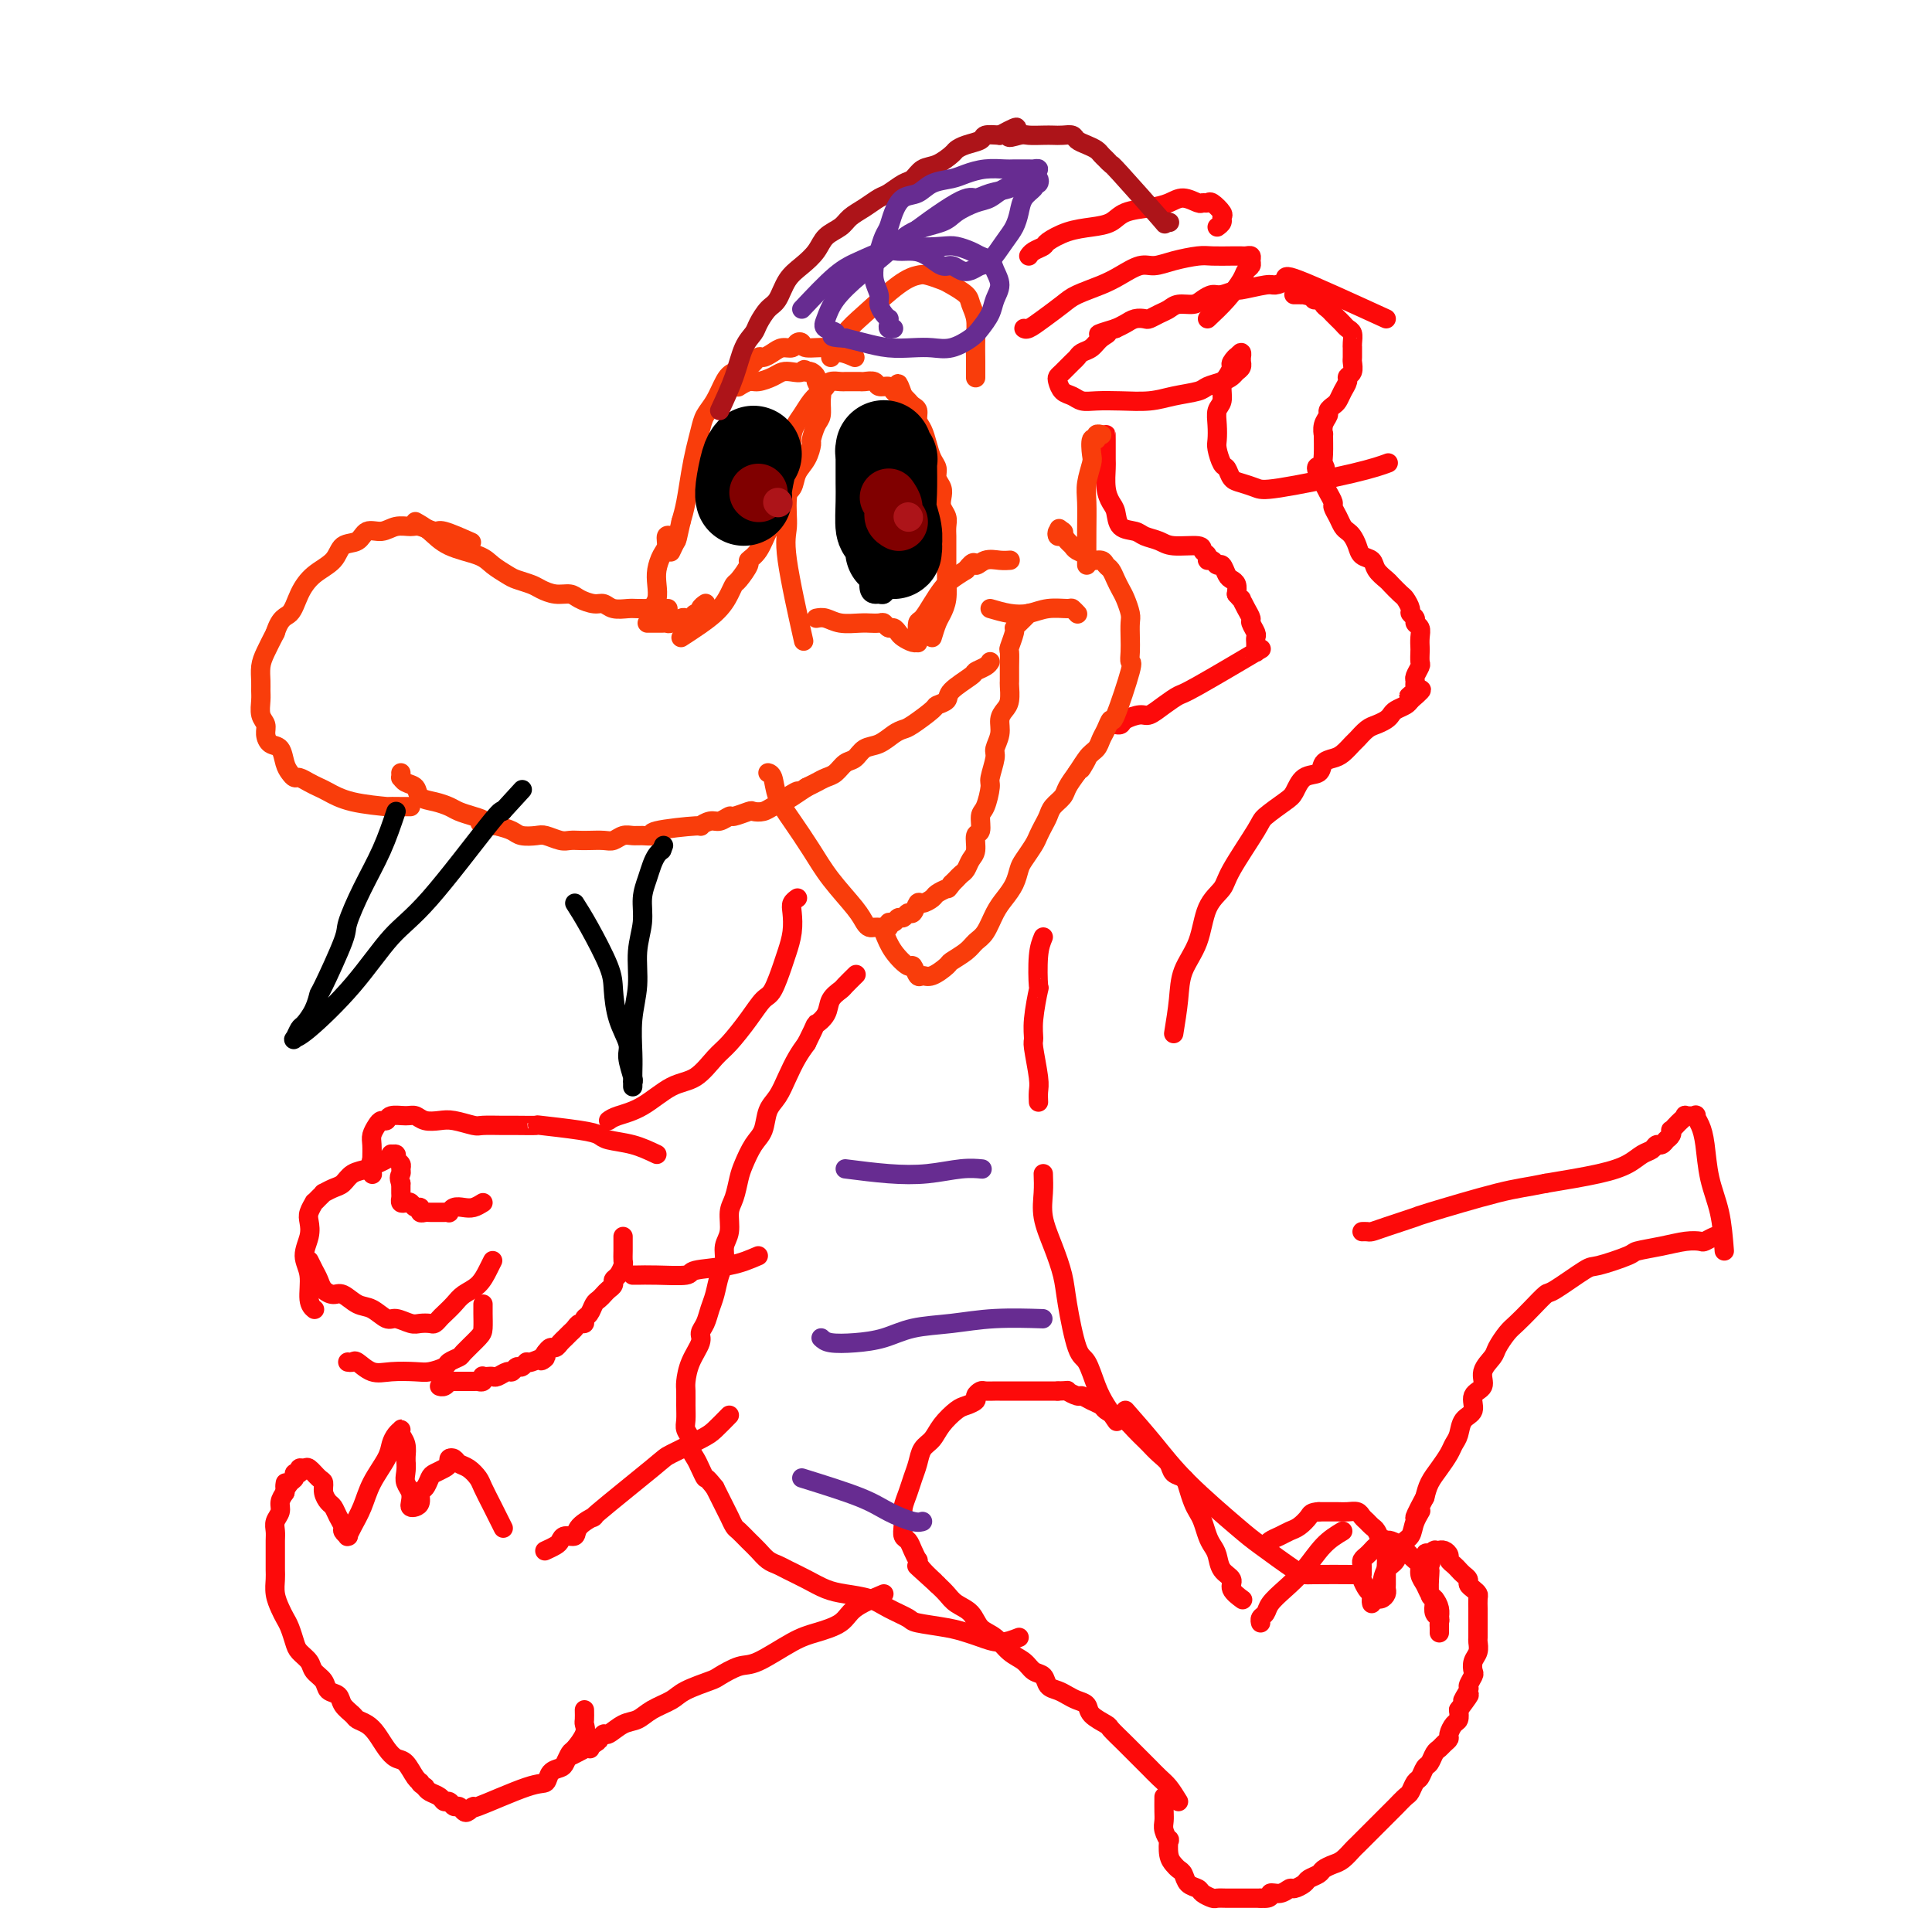 <svg viewBox='0 0 400 400' version='1.1' xmlns='http://www.w3.org/2000/svg' xmlns:xlink='http://www.w3.org/1999/xlink'><g fill='none' stroke='#FD0A0A' stroke-width='4' stroke-linecap='round' stroke-linejoin='round'><path d='M244,373c-0.678,-1.101 -1.357,-2.202 -2,-3c-0.643,-0.798 -1.251,-1.293 -2,-2c-0.749,-0.707 -1.637,-1.628 -2,-2c-0.363,-0.372 -0.199,-0.197 -1,-1c-0.801,-0.803 -2.567,-2.586 -4,-4c-1.433,-1.414 -2.534,-2.459 -3,-3c-0.466,-0.541 -0.299,-0.579 -1,-1c-0.701,-0.421 -2.270,-1.226 -3,-2c-0.730,-0.774 -0.619,-1.516 -1,-2c-0.381,-0.484 -1.253,-0.711 -2,-1c-0.747,-0.289 -1.369,-0.640 -2,-1c-0.631,-0.360 -1.270,-0.730 -2,-1c-0.730,-0.270 -1.549,-0.441 -2,-1c-0.451,-0.559 -0.532,-1.505 -1,-2c-0.468,-0.495 -1.323,-0.540 -2,-1c-0.677,-0.460 -1.178,-1.334 -2,-2c-0.822,-0.666 -1.967,-1.123 -3,-2c-1.033,-0.877 -1.953,-2.174 -3,-3c-1.047,-0.826 -2.220,-1.180 -3,-2c-0.780,-0.820 -1.168,-2.106 -2,-3c-0.832,-0.894 -2.109,-1.394 -3,-2c-0.891,-0.606 -1.398,-1.316 -2,-2c-0.602,-0.684 -1.301,-1.342 -2,-2'/><path d='M194,328c-7.857,-7.101 -2.501,-2.353 -1,-1c1.501,1.353 -0.855,-0.688 -2,-2c-1.145,-1.312 -1.081,-1.895 -1,-2c0.081,-0.105 0.179,0.267 0,0c-0.179,-0.267 -0.636,-1.174 -1,-2c-0.364,-0.826 -0.634,-1.571 -1,-2c-0.366,-0.429 -0.827,-0.540 -1,-1c-0.173,-0.460 -0.058,-1.267 0,-2c0.058,-0.733 0.057,-1.392 0,-2c-0.057,-0.608 -0.171,-1.164 0,-2c0.171,-0.836 0.626,-1.952 1,-3c0.374,-1.048 0.665,-2.026 1,-3c0.335,-0.974 0.712,-1.942 1,-3c0.288,-1.058 0.485,-2.206 1,-3c0.515,-0.794 1.347,-1.235 2,-2c0.653,-0.765 1.127,-1.854 2,-3c0.873,-1.146 2.146,-2.349 3,-3c0.854,-0.651 1.288,-0.749 2,-1c0.712,-0.251 1.700,-0.656 2,-1c0.300,-0.344 -0.089,-0.628 0,-1c0.089,-0.372 0.657,-0.832 1,-1c0.343,-0.168 0.463,-0.045 1,0c0.537,0.045 1.491,0.012 2,0c0.509,-0.012 0.573,-0.003 1,0c0.427,0.003 1.218,0.001 2,0c0.782,-0.001 1.557,-0.000 2,0c0.443,0.000 0.555,0.000 1,0c0.445,-0.000 1.222,-0.000 2,0c0.778,0.000 1.556,0.000 2,0c0.444,-0.000 0.556,-0.000 1,0c0.444,0.000 1.222,0.000 2,0'/><path d='M219,288c2.662,-0.064 1.816,-0.224 2,0c0.184,0.224 1.396,0.834 2,1c0.604,0.166 0.598,-0.110 1,0c0.402,0.110 1.210,0.606 2,1c0.790,0.394 1.562,0.686 2,1c0.438,0.314 0.541,0.652 1,1c0.459,0.348 1.274,0.708 2,1c0.726,0.292 1.363,0.515 2,1c0.637,0.485 1.274,1.232 2,2c0.726,0.768 1.541,1.558 2,2c0.459,0.442 0.560,0.538 1,1c0.440,0.462 1.217,1.292 2,2c0.783,0.708 1.572,1.296 2,2c0.428,0.704 0.496,1.526 1,2c0.504,0.474 1.444,0.601 2,1c0.556,0.399 0.726,1.069 1,2c0.274,0.931 0.651,2.122 1,3c0.349,0.878 0.671,1.441 1,2c0.329,0.559 0.664,1.112 1,2c0.336,0.888 0.672,2.111 1,3c0.328,0.889 0.646,1.445 1,2c0.354,0.555 0.743,1.109 1,2c0.257,0.891 0.381,2.120 1,3c0.619,0.880 1.733,1.411 2,2c0.267,0.589 -0.313,1.235 0,2c0.313,0.765 1.518,1.647 2,2c0.482,0.353 0.241,0.176 0,0'/><path d='M241,372c-0.008,1.084 -0.016,2.169 0,3c0.016,0.831 0.056,1.409 0,2c-0.056,0.591 -0.208,1.195 0,2c0.208,0.805 0.777,1.813 1,2c0.223,0.187 0.102,-0.445 0,0c-0.102,0.445 -0.183,1.968 0,3c0.183,1.032 0.630,1.572 1,2c0.370,0.428 0.661,0.744 1,1c0.339,0.256 0.725,0.450 1,1c0.275,0.550 0.440,1.454 1,2c0.560,0.546 1.516,0.735 2,1c0.484,0.265 0.497,0.607 1,1c0.503,0.393 1.496,0.837 2,1c0.504,0.163 0.519,0.044 1,0c0.481,-0.044 1.428,-0.012 2,0c0.572,0.012 0.769,0.003 1,0c0.231,-0.003 0.495,-0.001 1,0c0.505,0.001 1.251,0.000 2,0c0.749,-0.000 1.500,-0.000 2,0c0.500,0.000 0.750,0.000 1,0'/><path d='M261,393c2.682,0.220 1.889,-0.729 2,-1c0.111,-0.271 1.128,0.135 2,0c0.872,-0.135 1.600,-0.810 2,-1c0.400,-0.190 0.474,0.104 1,0c0.526,-0.104 1.506,-0.605 2,-1c0.494,-0.395 0.502,-0.682 1,-1c0.498,-0.318 1.485,-0.667 2,-1c0.515,-0.333 0.557,-0.652 1,-1c0.443,-0.348 1.288,-0.726 2,-1c0.712,-0.274 1.293,-0.443 2,-1c0.707,-0.557 1.541,-1.501 2,-2c0.459,-0.499 0.543,-0.554 1,-1c0.457,-0.446 1.287,-1.284 2,-2c0.713,-0.716 1.308,-1.309 2,-2c0.692,-0.691 1.481,-1.479 2,-2c0.519,-0.521 0.769,-0.773 1,-1c0.231,-0.227 0.443,-0.427 1,-1c0.557,-0.573 1.459,-1.520 2,-2c0.541,-0.480 0.722,-0.495 1,-1c0.278,-0.505 0.652,-1.501 1,-2c0.348,-0.499 0.671,-0.501 1,-1c0.329,-0.499 0.665,-1.496 1,-2c0.335,-0.504 0.668,-0.517 1,-1c0.332,-0.483 0.663,-1.438 1,-2c0.337,-0.562 0.682,-0.732 1,-1c0.318,-0.268 0.611,-0.634 1,-1c0.389,-0.366 0.875,-0.731 1,-1c0.125,-0.269 -0.111,-0.443 0,-1c0.111,-0.557 0.568,-1.496 1,-2c0.432,-0.504 0.838,-0.573 1,-1c0.162,-0.427 0.081,-1.214 0,-2'/><path d='M302,354c3.874,-5.136 1.560,-2.474 1,-2c-0.560,0.474 0.633,-1.238 1,-2c0.367,-0.762 -0.094,-0.574 0,-1c0.094,-0.426 0.743,-1.466 1,-2c0.257,-0.534 0.121,-0.562 0,-1c-0.121,-0.438 -0.229,-1.287 0,-2c0.229,-0.713 0.793,-1.290 1,-2c0.207,-0.710 0.055,-1.552 0,-2c-0.055,-0.448 -0.015,-0.501 0,-1c0.015,-0.499 0.004,-1.442 0,-2c-0.004,-0.558 -0.001,-0.731 0,-1c0.001,-0.269 0.001,-0.635 0,-1c-0.001,-0.365 -0.003,-0.728 0,-1c0.003,-0.272 0.011,-0.454 0,-1c-0.011,-0.546 -0.041,-1.456 0,-2c0.041,-0.544 0.152,-0.723 0,-1c-0.152,-0.277 -0.565,-0.652 -1,-1c-0.435,-0.348 -0.890,-0.671 -1,-1c-0.110,-0.329 0.124,-0.666 0,-1c-0.124,-0.334 -0.607,-0.667 -1,-1c-0.393,-0.333 -0.696,-0.667 -1,-1c-0.304,-0.333 -0.607,-0.663 -1,-1c-0.393,-0.337 -0.875,-0.679 -1,-1c-0.125,-0.321 0.106,-0.622 0,-1c-0.106,-0.378 -0.551,-0.833 -1,-1c-0.449,-0.167 -0.904,-0.045 -1,0c-0.096,0.045 0.168,0.015 0,0c-0.168,-0.015 -0.767,-0.014 -1,0c-0.233,0.014 -0.101,0.042 0,0c0.101,-0.042 0.172,-0.155 0,0c-0.172,0.155 -0.586,0.577 -1,1'/><path d='M296,322c-1.547,-1.210 -0.416,0.264 0,1c0.416,0.736 0.115,0.732 0,1c-0.115,0.268 -0.045,0.806 0,1c0.045,0.194 0.064,0.045 0,1c-0.064,0.955 -0.209,3.015 0,4c0.209,0.985 0.774,0.894 1,1c0.226,0.106 0.113,0.409 0,1c-0.113,0.591 -0.226,1.468 0,2c0.226,0.532 0.793,0.717 1,1c0.207,0.283 0.056,0.665 0,1c-0.056,0.335 -0.015,0.623 0,1c0.015,0.377 0.004,0.844 0,1c-0.004,0.156 -0.001,0.001 0,0c0.001,-0.001 0.001,0.152 0,0c-0.001,-0.152 -0.003,-0.608 0,-1c0.003,-0.392 0.012,-0.720 0,-1c-0.012,-0.280 -0.044,-0.512 0,-1c0.044,-0.488 0.166,-1.233 0,-2c-0.166,-0.767 -0.618,-1.558 -1,-2c-0.382,-0.442 -0.693,-0.537 -1,-1c-0.307,-0.463 -0.611,-1.294 -1,-2c-0.389,-0.706 -0.863,-1.288 -1,-2c-0.137,-0.712 0.062,-1.553 0,-2c-0.062,-0.447 -0.384,-0.498 -1,-1c-0.616,-0.502 -1.526,-1.454 -2,-2c-0.474,-0.546 -0.512,-0.685 -1,-1c-0.488,-0.315 -1.425,-0.804 -2,-1c-0.575,-0.196 -0.787,-0.098 -1,0'/><path d='M287,319c-1.107,-0.667 -0.875,-0.333 -1,0c-0.125,0.333 -0.608,0.667 -1,1c-0.392,0.333 -0.694,0.667 -1,1c-0.306,0.333 -0.618,0.667 -1,1c-0.382,0.333 -0.835,0.666 -1,1c-0.165,0.334 -0.041,0.671 0,1c0.041,0.329 -0.000,0.651 0,1c0.000,0.349 0.043,0.724 0,1c-0.043,0.276 -0.170,0.452 0,1c0.170,0.548 0.637,1.468 1,2c0.363,0.532 0.623,0.676 1,1c0.377,0.324 0.872,0.830 1,1c0.128,0.170 -0.109,0.005 0,0c0.109,-0.005 0.565,0.149 1,0c0.435,-0.149 0.848,-0.600 1,-1c0.152,-0.400 0.041,-0.748 0,-1c-0.041,-0.252 -0.014,-0.409 0,-1c0.014,-0.591 0.015,-1.615 0,-2c-0.015,-0.385 -0.045,-0.131 0,-1c0.045,-0.869 0.167,-2.863 0,-4c-0.167,-1.137 -0.622,-1.418 -1,-2c-0.378,-0.582 -0.678,-1.466 -1,-2c-0.322,-0.534 -0.667,-0.717 -1,-1c-0.333,-0.283 -0.656,-0.664 -1,-1c-0.344,-0.336 -0.711,-0.626 -1,-1c-0.289,-0.374 -0.500,-0.832 -1,-1c-0.500,-0.168 -1.289,-0.045 -2,0c-0.711,0.045 -1.345,0.012 -2,0c-0.655,-0.012 -1.330,-0.003 -2,0c-0.670,0.003 -1.335,0.002 -2,0'/><path d='M273,313c-1.595,0.118 -1.583,0.413 -2,1c-0.417,0.587 -1.264,1.468 -2,2c-0.736,0.532 -1.360,0.717 -2,1c-0.640,0.283 -1.295,0.663 -2,1c-0.705,0.337 -1.459,0.629 -2,1c-0.541,0.371 -0.869,0.820 -1,1c-0.131,0.180 -0.066,0.090 0,0'/><path d='M278,317c-1.336,0.803 -2.672,1.605 -4,3c-1.328,1.395 -2.647,3.382 -4,5c-1.353,1.618 -2.741,2.868 -4,4c-1.259,1.132 -2.390,2.146 -3,3c-0.610,0.854 -0.700,1.549 -1,2c-0.300,0.451 -0.812,0.660 -1,1c-0.188,0.340 -0.054,0.811 0,1c0.054,0.189 0.027,0.094 0,0'/><path d='M356,256c-0.210,-0.112 -0.420,-0.223 -1,0c-0.580,0.223 -1.529,0.781 -2,1c-0.471,0.219 -0.464,0.099 -1,0c-0.536,-0.099 -1.615,-0.177 -3,0c-1.385,0.177 -3.077,0.607 -5,1c-1.923,0.393 -4.078,0.747 -5,1c-0.922,0.253 -0.613,0.405 -2,1c-1.387,0.595 -4.471,1.632 -6,2c-1.529,0.368 -1.501,0.066 -3,1c-1.499,0.934 -4.523,3.103 -6,4c-1.477,0.897 -1.408,0.523 -2,1c-0.592,0.477 -1.845,1.803 -3,3c-1.155,1.197 -2.213,2.263 -3,3c-0.787,0.737 -1.305,1.146 -2,2c-0.695,0.854 -1.567,2.153 -2,3c-0.433,0.847 -0.426,1.242 -1,2c-0.574,0.758 -1.730,1.879 -2,3c-0.270,1.121 0.345,2.244 0,3c-0.345,0.756 -1.651,1.147 -2,2c-0.349,0.853 0.258,2.167 0,3c-0.258,0.833 -1.381,1.185 -2,2c-0.619,0.815 -0.733,2.094 -1,3c-0.267,0.906 -0.688,1.439 -1,2c-0.312,0.561 -0.517,1.150 -1,2c-0.483,0.850 -1.245,1.960 -2,3c-0.755,1.040 -1.501,2.012 -2,3c-0.499,0.988 -0.749,1.994 -1,3'/><path d='M295,310c-3.577,6.635 -1.521,3.721 -1,3c0.521,-0.721 -0.494,0.750 -1,2c-0.506,1.250 -0.503,2.278 -1,3c-0.497,0.722 -1.495,1.139 -2,2c-0.505,0.861 -0.517,2.167 -1,3c-0.483,0.833 -1.436,1.194 -2,2c-0.564,0.806 -0.740,2.059 -1,3c-0.260,0.941 -0.606,1.572 -1,2c-0.394,0.428 -0.837,0.654 -1,1c-0.163,0.346 -0.047,0.813 0,1c0.047,0.187 0.023,0.093 0,0'/><path d='M357,259c-0.221,-2.773 -0.442,-5.545 -1,-8c-0.558,-2.455 -1.454,-4.591 -2,-7c-0.546,-2.409 -0.743,-5.090 -1,-7c-0.257,-1.910 -0.576,-3.048 -1,-4c-0.424,-0.952 -0.954,-1.716 -1,-2c-0.046,-0.284 0.391,-0.087 0,0c-0.391,0.087 -1.611,0.066 -2,0c-0.389,-0.066 0.053,-0.176 0,0c-0.053,0.176 -0.602,0.638 -1,1c-0.398,0.362 -0.646,0.622 -1,1c-0.354,0.378 -0.813,0.872 -1,1c-0.187,0.128 -0.102,-0.110 0,0c0.102,0.110 0.221,0.569 0,1c-0.221,0.431 -0.780,0.832 -1,1c-0.220,0.168 -0.100,0.101 0,0c0.100,-0.101 0.179,-0.235 0,0c-0.179,0.235 -0.616,0.839 -1,1c-0.384,0.161 -0.716,-0.123 -1,0c-0.284,0.123 -0.521,0.652 -1,1c-0.479,0.348 -1.201,0.516 -2,1c-0.799,0.484 -1.677,1.284 -3,2c-1.323,0.716 -3.092,1.347 -6,2c-2.908,0.653 -6.954,1.326 -11,2'/><path d='M320,245c-4.071,0.838 -5.749,0.932 -10,2c-4.251,1.068 -11.075,3.109 -14,4c-2.925,0.891 -1.950,0.631 -3,1c-1.050,0.369 -4.124,1.367 -6,2c-1.876,0.633 -2.554,0.902 -3,1c-0.446,0.098 -0.658,0.026 -1,0c-0.342,-0.026 -0.812,-0.008 -1,0c-0.188,0.008 -0.094,0.004 0,0'/><path d='M233,292c2.020,2.303 4.040,4.607 6,7c1.960,2.393 3.859,4.876 7,8c3.141,3.124 7.523,6.890 10,9c2.477,2.110 3.051,2.565 5,4c1.949,1.435 5.275,3.848 7,5c1.725,1.152 1.849,1.041 4,1c2.151,-0.041 6.329,-0.012 8,0c1.671,0.012 0.836,0.006 0,0'/><path d='M211,339c-1.309,0.512 -2.617,1.024 -4,1c-1.383,-0.024 -2.840,-0.583 -4,-1c-1.160,-0.417 -2.022,-0.692 -3,-1c-0.978,-0.308 -2.073,-0.650 -4,-1c-1.927,-0.350 -4.686,-0.710 -6,-1c-1.314,-0.290 -1.183,-0.511 -2,-1c-0.817,-0.489 -2.580,-1.247 -4,-2c-1.420,-0.753 -2.495,-1.501 -4,-2c-1.505,-0.499 -3.439,-0.750 -5,-1c-1.561,-0.250 -2.750,-0.500 -4,-1c-1.250,-0.500 -2.562,-1.250 -4,-2c-1.438,-0.750 -3.004,-1.499 -4,-2c-0.996,-0.501 -1.422,-0.754 -2,-1c-0.578,-0.246 -1.307,-0.485 -2,-1c-0.693,-0.515 -1.352,-1.307 -2,-2c-0.648,-0.693 -1.287,-1.288 -2,-2c-0.713,-0.712 -1.500,-1.542 -2,-2c-0.500,-0.458 -0.711,-0.545 -1,-1c-0.289,-0.455 -0.655,-1.276 -1,-2c-0.345,-0.724 -0.670,-1.349 -1,-2c-0.330,-0.651 -0.666,-1.329 -1,-2c-0.334,-0.671 -0.667,-1.336 -1,-2'/><path d='M148,308c-2.106,-2.678 -1.870,-1.872 -2,-2c-0.130,-0.128 -0.627,-1.189 -1,-2c-0.373,-0.811 -0.622,-1.371 -1,-2c-0.378,-0.629 -0.886,-1.326 -1,-2c-0.114,-0.674 0.166,-1.325 0,-2c-0.166,-0.675 -0.777,-1.372 -1,-2c-0.223,-0.628 -0.058,-1.185 0,-2c0.058,-0.815 0.009,-1.888 0,-3c-0.009,-1.112 0.021,-2.262 0,-3c-0.021,-0.738 -0.094,-1.064 0,-2c0.094,-0.936 0.354,-2.480 1,-4c0.646,-1.520 1.679,-3.014 2,-4c0.321,-0.986 -0.069,-1.464 0,-2c0.069,-0.536 0.597,-1.129 1,-2c0.403,-0.871 0.681,-2.018 1,-3c0.319,-0.982 0.678,-1.798 1,-3c0.322,-1.202 0.607,-2.790 1,-4c0.393,-1.210 0.893,-2.041 1,-3c0.107,-0.959 -0.178,-2.046 0,-3c0.178,-0.954 0.821,-1.776 1,-3c0.179,-1.224 -0.104,-2.849 0,-4c0.104,-1.151 0.595,-1.829 1,-3c0.405,-1.171 0.724,-2.834 1,-4c0.276,-1.166 0.511,-1.833 1,-3c0.489,-1.167 1.233,-2.832 2,-4c0.767,-1.168 1.556,-1.838 2,-3c0.444,-1.162 0.542,-2.814 1,-4c0.458,-1.186 1.278,-1.906 2,-3c0.722,-1.094 1.348,-2.564 2,-4c0.652,-1.436 1.329,-2.839 2,-4c0.671,-1.161 1.335,-2.081 2,-3'/><path d='M167,216c2.351,-4.693 1.728,-3.925 2,-4c0.272,-0.075 1.439,-0.994 2,-2c0.561,-1.006 0.515,-2.098 1,-3c0.485,-0.902 1.501,-1.613 2,-2c0.499,-0.387 0.480,-0.450 1,-1c0.520,-0.550 1.577,-1.586 2,-2c0.423,-0.414 0.211,-0.207 0,0'/><path d='M183,330c-2.321,0.981 -4.641,1.962 -6,3c-1.359,1.038 -1.755,2.133 -3,3c-1.245,0.867 -3.339,1.507 -5,2c-1.661,0.493 -2.889,0.838 -5,2c-2.111,1.162 -5.104,3.140 -7,4c-1.896,0.860 -2.694,0.601 -4,1c-1.306,0.399 -3.119,1.458 -4,2c-0.881,0.542 -0.830,0.569 -2,1c-1.170,0.431 -3.562,1.266 -5,2c-1.438,0.734 -1.923,1.367 -3,2c-1.077,0.633 -2.747,1.265 -4,2c-1.253,0.735 -2.090,1.574 -3,2c-0.910,0.426 -1.894,0.440 -3,1c-1.106,0.560 -2.335,1.666 -3,2c-0.665,0.334 -0.767,-0.104 -1,0c-0.233,0.104 -0.599,0.749 -1,1c-0.401,0.251 -0.839,0.106 -1,0c-0.161,-0.106 -0.046,-0.173 0,0c0.046,0.173 0.023,0.587 0,1'/><path d='M123,361c-9.223,4.812 -2.279,1.342 0,0c2.279,-1.342 -0.107,-0.556 -1,0c-0.893,0.556 -0.292,0.881 0,1c0.292,0.119 0.274,0.032 0,0c-0.274,-0.032 -0.805,-0.009 -1,0c-0.195,0.009 -0.056,0.002 0,0c0.056,-0.002 0.028,-0.001 0,0'/><path d='M121,354c0.015,0.769 0.029,1.539 0,2c-0.029,0.461 -0.102,0.614 0,1c0.102,0.386 0.379,1.007 0,2c-0.379,0.993 -1.415,2.359 -2,3c-0.585,0.641 -0.719,0.558 -1,1c-0.281,0.442 -0.707,1.411 -1,2c-0.293,0.589 -0.451,0.800 -1,1c-0.549,0.200 -1.487,0.389 -2,1c-0.513,0.611 -0.599,1.645 -1,2c-0.401,0.355 -1.116,0.029 -4,1c-2.884,0.971 -7.939,3.237 -10,4c-2.061,0.763 -1.130,0.024 -1,0c0.130,-0.024 -0.543,0.669 -1,1c-0.457,0.331 -0.700,0.300 -1,0c-0.300,-0.300 -0.657,-0.868 -1,-1c-0.343,-0.132 -0.673,0.172 -1,0c-0.327,-0.172 -0.651,-0.820 -1,-1c-0.349,-0.180 -0.722,0.106 -1,0c-0.278,-0.106 -0.459,-0.606 -1,-1c-0.541,-0.394 -1.440,-0.684 -2,-1c-0.560,-0.316 -0.780,-0.658 -1,-1'/><path d='M88,370c-1.429,-0.985 -1.002,-0.948 -1,-1c0.002,-0.052 -0.422,-0.191 -1,-1c-0.578,-0.809 -1.309,-2.286 -2,-3c-0.691,-0.714 -1.341,-0.664 -2,-1c-0.659,-0.336 -1.327,-1.059 -2,-2c-0.673,-0.941 -1.350,-2.100 -2,-3c-0.650,-0.900 -1.272,-1.540 -2,-2c-0.728,-0.460 -1.561,-0.738 -2,-1c-0.439,-0.262 -0.484,-0.507 -1,-1c-0.516,-0.493 -1.504,-1.234 -2,-2c-0.496,-0.766 -0.499,-1.556 -1,-2c-0.501,-0.444 -1.500,-0.542 -2,-1c-0.500,-0.458 -0.501,-1.276 -1,-2c-0.499,-0.724 -1.496,-1.352 -2,-2c-0.504,-0.648 -0.516,-1.314 -1,-2c-0.484,-0.686 -1.439,-1.390 -2,-2c-0.561,-0.610 -0.729,-1.125 -1,-2c-0.271,-0.875 -0.647,-2.111 -1,-3c-0.353,-0.889 -0.683,-1.431 -1,-2c-0.317,-0.569 -0.621,-1.166 -1,-2c-0.379,-0.834 -0.834,-1.904 -1,-3c-0.166,-1.096 -0.044,-2.219 0,-3c0.044,-0.781 0.011,-1.220 0,-2c-0.011,-0.780 0.001,-1.899 0,-3c-0.001,-1.101 -0.015,-2.182 0,-3c0.015,-0.818 0.059,-1.374 0,-2c-0.059,-0.626 -0.222,-1.322 0,-2c0.222,-0.678 0.829,-1.336 1,-2c0.171,-0.664 -0.094,-1.332 0,-2c0.094,-0.668 0.547,-1.334 1,-2'/><path d='M59,309c0.266,-3.426 -0.068,-1.491 0,-1c0.068,0.491 0.539,-0.461 1,-1c0.461,-0.539 0.911,-0.666 1,-1c0.089,-0.334 -0.184,-0.876 0,-1c0.184,-0.124 0.826,0.170 1,0c0.174,-0.170 -0.121,-0.803 0,-1c0.121,-0.197 0.659,0.044 1,0c0.341,-0.044 0.487,-0.373 1,0c0.513,0.373 1.394,1.447 2,2c0.606,0.553 0.935,0.585 1,1c0.065,0.415 -0.136,1.214 0,2c0.136,0.786 0.610,1.558 1,2c0.390,0.442 0.697,0.553 1,1c0.303,0.447 0.603,1.230 1,2c0.397,0.770 0.890,1.528 1,2c0.110,0.472 -0.165,0.658 0,1c0.165,0.342 0.768,0.841 1,1c0.232,0.159 0.091,-0.021 0,0c-0.091,0.021 -0.133,0.242 0,0c0.133,-0.242 0.441,-0.946 1,-2c0.559,-1.054 1.368,-2.457 2,-4c0.632,-1.543 1.087,-3.226 2,-5c0.913,-1.774 2.283,-3.639 3,-5c0.717,-1.361 0.779,-2.219 1,-3c0.221,-0.781 0.599,-1.486 1,-2c0.401,-0.514 0.826,-0.837 1,-1c0.174,-0.163 0.098,-0.168 0,0c-0.098,0.168 -0.219,0.507 0,1c0.219,0.493 0.777,1.141 1,2c0.223,0.859 0.112,1.930 0,3'/><path d='M84,302c0.171,1.511 0.098,2.289 0,3c-0.098,0.711 -0.220,1.354 0,2c0.220,0.646 0.781,1.296 1,2c0.219,0.704 0.096,1.464 0,2c-0.096,0.536 -0.167,0.849 0,1c0.167,0.151 0.570,0.139 1,0c0.430,-0.139 0.888,-0.404 1,-1c0.112,-0.596 -0.121,-1.522 0,-2c0.121,-0.478 0.597,-0.509 1,-1c0.403,-0.491 0.734,-1.441 1,-2c0.266,-0.559 0.467,-0.725 1,-1c0.533,-0.275 1.399,-0.659 2,-1c0.601,-0.341 0.937,-0.639 1,-1c0.063,-0.361 -0.148,-0.784 0,-1c0.148,-0.216 0.655,-0.225 1,0c0.345,0.225 0.529,0.684 1,1c0.471,0.316 1.230,0.488 2,1c0.770,0.512 1.552,1.364 2,2c0.448,0.636 0.563,1.057 1,2c0.437,0.943 1.194,2.408 2,4c0.806,1.592 1.659,3.312 2,4c0.341,0.688 0.171,0.344 0,0'/><path d='M151,293c-1.102,1.127 -2.203,2.255 -3,3c-0.797,0.745 -1.289,1.109 -3,2c-1.711,0.891 -4.641,2.311 -6,3c-1.359,0.689 -1.147,0.648 -4,3c-2.853,2.352 -8.771,7.099 -11,9c-2.229,1.901 -0.769,0.957 -1,1c-0.231,0.043 -2.155,1.072 -3,2c-0.845,0.928 -0.612,1.755 -1,2c-0.388,0.245 -1.397,-0.092 -2,0c-0.603,0.092 -0.801,0.612 -1,1c-0.199,0.388 -0.400,0.643 -1,1c-0.600,0.357 -1.600,0.816 -2,1c-0.400,0.184 -0.200,0.092 0,0'/><path d='M157,260c-1.763,0.762 -3.526,1.525 -6,2c-2.474,0.475 -5.658,0.663 -7,1c-1.342,0.337 -0.843,0.822 -2,1c-1.157,0.178 -3.970,0.048 -6,0c-2.030,-0.048 -3.276,-0.013 -4,0c-0.724,0.013 -0.926,0.003 -1,0c-0.074,-0.003 -0.021,-0.001 0,0c0.021,0.001 0.011,0.000 0,0'/><path d='M129,256c0.006,1.057 0.012,2.115 0,3c-0.012,0.885 -0.041,1.599 0,2c0.041,0.401 0.152,0.489 0,1c-0.152,0.511 -0.565,1.446 -1,2c-0.435,0.554 -0.890,0.726 -1,1c-0.110,0.274 0.125,0.650 0,1c-0.125,0.350 -0.611,0.675 -1,1c-0.389,0.325 -0.683,0.650 -1,1c-0.317,0.350 -0.659,0.725 -1,1c-0.341,0.275 -0.683,0.451 -1,1c-0.317,0.549 -0.610,1.471 -1,2c-0.390,0.529 -0.878,0.667 -1,1c-0.122,0.333 0.122,0.863 0,1c-0.122,0.137 -0.610,-0.118 -1,0c-0.390,0.118 -0.682,0.610 -1,1c-0.318,0.390 -0.663,0.678 -1,1c-0.337,0.322 -0.668,0.677 -1,1c-0.332,0.323 -0.666,0.612 -1,1c-0.334,0.388 -0.667,0.874 -1,1c-0.333,0.126 -0.667,-0.107 -1,0c-0.333,0.107 -0.667,0.553 -1,1'/><path d='M113,280c-2.306,2.946 -0.071,1.310 0,1c0.071,-0.310 -2.023,0.706 -3,1c-0.977,0.294 -0.838,-0.132 -1,0c-0.162,0.132 -0.624,0.824 -1,1c-0.376,0.176 -0.664,-0.163 -1,0c-0.336,0.163 -0.720,0.828 -1,1c-0.280,0.172 -0.457,-0.150 -1,0c-0.543,0.150 -1.452,0.771 -2,1c-0.548,0.229 -0.734,0.065 -1,0c-0.266,-0.065 -0.611,-0.032 -1,0c-0.389,0.032 -0.821,0.061 -1,0c-0.179,-0.061 -0.103,-0.212 0,0c0.103,0.212 0.235,0.789 0,1c-0.235,0.211 -0.836,0.057 -1,0c-0.164,-0.057 0.111,-0.015 0,0c-0.111,0.015 -0.607,0.004 -1,0c-0.393,-0.004 -0.684,-0.001 -1,0c-0.316,0.001 -0.658,-0.001 -1,0c-0.342,0.001 -0.683,0.004 -1,0c-0.317,-0.004 -0.611,-0.015 -1,0c-0.389,0.015 -0.875,0.057 -1,0c-0.125,-0.057 0.111,-0.211 0,0c-0.111,0.211 -0.568,0.788 -1,1c-0.432,0.212 -0.838,0.061 -1,0c-0.162,-0.061 -0.081,-0.030 0,0'/><path d='M100,270c-0.007,0.544 -0.014,1.087 0,2c0.014,0.913 0.049,2.195 0,3c-0.049,0.805 -0.182,1.133 -1,2c-0.818,0.867 -2.320,2.275 -3,3c-0.680,0.725 -0.540,0.769 -1,1c-0.460,0.231 -1.522,0.650 -2,1c-0.478,0.350 -0.371,0.632 -1,1c-0.629,0.368 -1.993,0.823 -3,1c-1.007,0.177 -1.656,0.076 -3,0c-1.344,-0.076 -3.383,-0.125 -5,0c-1.617,0.125 -2.812,0.426 -4,0c-1.188,-0.426 -2.370,-1.578 -3,-2c-0.630,-0.422 -0.708,-0.114 -1,0c-0.292,0.114 -0.798,0.032 -1,0c-0.202,-0.032 -0.101,-0.016 0,0'/><path d='M102,261c-0.275,0.554 -0.550,1.108 -1,2c-0.450,0.892 -1.076,2.123 -2,3c-0.924,0.877 -2.146,1.402 -3,2c-0.854,0.598 -1.341,1.271 -2,2c-0.659,0.729 -1.489,1.516 -2,2c-0.511,0.484 -0.702,0.667 -1,1c-0.298,0.333 -0.703,0.817 -1,1c-0.297,0.183 -0.487,0.065 -1,0c-0.513,-0.065 -1.348,-0.077 -2,0c-0.652,0.077 -1.122,0.243 -2,0c-0.878,-0.243 -2.164,-0.896 -3,-1c-0.836,-0.104 -1.221,0.341 -2,0c-0.779,-0.341 -1.953,-1.467 -3,-2c-1.047,-0.533 -1.968,-0.475 -3,-1c-1.032,-0.525 -2.174,-1.635 -3,-2c-0.826,-0.365 -1.335,0.016 -2,0c-0.665,-0.016 -1.488,-0.427 -2,-1c-0.512,-0.573 -0.715,-1.308 -1,-2c-0.285,-0.692 -0.653,-1.341 -1,-2c-0.347,-0.659 -0.674,-1.330 -1,-2'/><path d='M100,249c-0.671,0.415 -1.342,0.829 -2,1c-0.658,0.171 -1.303,0.098 -2,0c-0.697,-0.098 -1.447,-0.223 -2,0c-0.553,0.223 -0.908,0.792 -1,1c-0.092,0.208 0.078,0.056 0,0c-0.078,-0.056 -0.403,-0.014 -1,0c-0.597,0.014 -1.466,-0.000 -2,0c-0.534,0.000 -0.735,0.015 -1,0c-0.265,-0.015 -0.596,-0.060 -1,0c-0.404,0.060 -0.882,0.226 -1,0c-0.118,-0.226 0.122,-0.844 0,-1c-0.122,-0.156 -0.607,0.151 -1,0c-0.393,-0.151 -0.694,-0.762 -1,-1c-0.306,-0.238 -0.618,-0.105 -1,0c-0.382,0.105 -0.834,0.183 -1,0c-0.166,-0.183 -0.044,-0.626 0,-1c0.044,-0.374 0.012,-0.678 0,-1c-0.012,-0.322 -0.003,-0.664 0,-1c0.003,-0.336 0.002,-0.668 0,-1'/><path d='M83,245c-0.614,-1.334 -0.149,-1.668 0,-2c0.149,-0.332 -0.016,-0.663 0,-1c0.016,-0.337 0.215,-0.679 0,-1c-0.215,-0.321 -0.844,-0.619 -1,-1c-0.156,-0.381 0.162,-0.845 0,-1c-0.162,-0.155 -0.805,0.000 -1,0c-0.195,-0.000 0.057,-0.156 0,0c-0.057,0.156 -0.424,0.623 -1,1c-0.576,0.377 -1.361,0.664 -2,1c-0.639,0.336 -1.132,0.721 -2,1c-0.868,0.279 -2.113,0.452 -3,1c-0.887,0.548 -1.417,1.470 -2,2c-0.583,0.530 -1.218,0.668 -2,1c-0.782,0.332 -1.711,0.858 -2,1c-0.289,0.142 0.063,-0.099 0,0c-0.063,0.099 -0.539,0.540 -1,1c-0.461,0.460 -0.907,0.940 -1,1c-0.093,0.060 0.166,-0.301 0,0c-0.166,0.301 -0.758,1.264 -1,2c-0.242,0.736 -0.132,1.244 0,2c0.132,0.756 0.288,1.762 0,3c-0.288,1.238 -1.019,2.710 -1,4c0.019,1.290 0.789,2.397 1,4c0.211,1.603 -0.135,3.701 0,5c0.135,1.299 0.753,1.800 1,2c0.247,0.200 0.124,0.100 0,0'/><path d='M136,239c-1.593,-0.756 -3.185,-1.513 -5,-2c-1.815,-0.487 -3.852,-0.705 -5,-1c-1.148,-0.295 -1.407,-0.668 -2,-1c-0.593,-0.332 -1.522,-0.625 -4,-1c-2.478,-0.375 -6.506,-0.833 -8,-1c-1.494,-0.167 -0.453,-0.044 -1,0c-0.547,0.044 -2.681,0.008 -4,0c-1.319,-0.008 -1.822,0.012 -3,0c-1.178,-0.012 -3.029,-0.055 -4,0c-0.971,0.055 -1.061,0.207 -2,0c-0.939,-0.207 -2.725,-0.773 -4,-1c-1.275,-0.227 -2.037,-0.114 -3,0c-0.963,0.114 -2.128,0.231 -3,0c-0.872,-0.231 -1.452,-0.809 -2,-1c-0.548,-0.191 -1.064,0.003 -2,0c-0.936,-0.003 -2.293,-0.205 -3,0c-0.707,0.205 -0.764,0.817 -1,1c-0.236,0.183 -0.652,-0.061 -1,0c-0.348,0.061 -0.629,0.429 -1,1c-0.371,0.571 -0.831,1.346 -1,2c-0.169,0.654 -0.048,1.187 0,2c0.048,0.813 0.024,1.907 0,3'/><path d='M77,240c-0.622,2.067 -0.178,2.733 0,3c0.178,0.267 0.089,0.133 0,0'/><path d='M126,232c0.428,-0.309 0.856,-0.618 2,-1c1.144,-0.382 3.004,-0.838 5,-2c1.996,-1.162 4.127,-3.030 6,-4c1.873,-0.970 3.489,-1.041 5,-2c1.511,-0.959 2.918,-2.806 4,-4c1.082,-1.194 1.838,-1.734 3,-3c1.162,-1.266 2.731,-3.258 4,-5c1.269,-1.742 2.239,-3.235 3,-4c0.761,-0.765 1.315,-0.803 2,-2c0.685,-1.197 1.503,-3.553 2,-5c0.497,-1.447 0.673,-1.985 1,-3c0.327,-1.015 0.806,-2.507 1,-4c0.194,-1.493 0.104,-2.988 0,-4c-0.104,-1.012 -0.220,-1.542 0,-2c0.220,-0.458 0.777,-0.845 1,-1c0.223,-0.155 0.111,-0.077 0,0'/><path d='M243,214c0.390,-2.412 0.781,-4.823 1,-7c0.219,-2.177 0.268,-4.118 1,-6c0.732,-1.882 2.147,-3.705 3,-6c0.853,-2.295 1.143,-5.061 2,-7c0.857,-1.939 2.282,-3.051 3,-4c0.718,-0.949 0.731,-1.733 2,-4c1.269,-2.267 3.795,-6.016 5,-8c1.205,-1.984 1.090,-2.204 2,-3c0.910,-0.796 2.845,-2.167 4,-3c1.155,-0.833 1.531,-1.126 2,-2c0.469,-0.874 1.031,-2.327 2,-3c0.969,-0.673 2.343,-0.566 3,-1c0.657,-0.434 0.595,-1.411 1,-2c0.405,-0.589 1.277,-0.792 2,-1c0.723,-0.208 1.296,-0.423 2,-1c0.704,-0.577 1.540,-1.517 2,-2c0.460,-0.483 0.543,-0.511 1,-1c0.457,-0.489 1.287,-1.441 2,-2c0.713,-0.559 1.308,-0.727 2,-1c0.692,-0.273 1.481,-0.650 2,-1c0.519,-0.350 0.768,-0.671 1,-1c0.232,-0.329 0.447,-0.665 1,-1c0.553,-0.335 1.444,-0.667 2,-1c0.556,-0.333 0.778,-0.666 1,-1'/><path d='M292,145c4.580,-3.891 1.030,-1.619 0,-1c-1.030,0.619 0.460,-0.416 1,-1c0.540,-0.584 0.131,-0.719 0,-1c-0.131,-0.281 0.018,-0.709 0,-1c-0.018,-0.291 -0.201,-0.444 0,-1c0.201,-0.556 0.786,-1.514 1,-2c0.214,-0.486 0.059,-0.501 0,-1c-0.059,-0.499 -0.020,-1.482 0,-2c0.020,-0.518 0.020,-0.573 0,-1c-0.020,-0.427 -0.062,-1.228 0,-2c0.062,-0.772 0.228,-1.515 0,-2c-0.228,-0.485 -0.849,-0.711 -1,-1c-0.151,-0.289 0.168,-0.640 0,-1c-0.168,-0.360 -0.823,-0.730 -1,-1c-0.177,-0.270 0.122,-0.439 0,-1c-0.122,-0.561 -0.667,-1.515 -1,-2c-0.333,-0.485 -0.455,-0.501 -1,-1c-0.545,-0.499 -1.512,-1.481 -2,-2c-0.488,-0.519 -0.498,-0.576 -1,-1c-0.502,-0.424 -1.496,-1.217 -2,-2c-0.504,-0.783 -0.516,-1.558 -1,-2c-0.484,-0.442 -1.439,-0.551 -2,-1c-0.561,-0.449 -0.727,-1.236 -1,-2c-0.273,-0.764 -0.651,-1.504 -1,-2c-0.349,-0.496 -0.667,-0.748 -1,-1c-0.333,-0.252 -0.681,-0.504 -1,-1c-0.319,-0.496 -0.610,-1.235 -1,-2c-0.390,-0.765 -0.878,-1.556 -1,-2c-0.122,-0.444 0.121,-0.543 0,-1c-0.121,-0.457 -0.606,-1.274 -1,-2c-0.394,-0.726 -0.697,-1.363 -1,-2'/><path d='M274,100c-2.785,-4.656 -0.746,-3.295 0,-3c0.746,0.295 0.199,-0.477 0,-1c-0.199,-0.523 -0.049,-0.798 0,-2c0.049,-1.202 -0.002,-3.330 0,-4c0.002,-0.670 0.056,0.119 0,0c-0.056,-0.119 -0.222,-1.144 0,-2c0.222,-0.856 0.833,-1.541 1,-2c0.167,-0.459 -0.109,-0.690 0,-1c0.109,-0.310 0.603,-0.699 1,-1c0.397,-0.301 0.699,-0.513 1,-1c0.301,-0.487 0.603,-1.248 1,-2c0.397,-0.752 0.891,-1.496 1,-2c0.109,-0.504 -0.167,-0.770 0,-1c0.167,-0.230 0.777,-0.425 1,-1c0.223,-0.575 0.060,-1.529 0,-2c-0.060,-0.471 -0.015,-0.459 0,-1c0.015,-0.541 0.001,-1.637 0,-2c-0.001,-0.363 0.011,0.005 0,0c-0.011,-0.005 -0.044,-0.382 0,-1c0.044,-0.618 0.167,-1.475 0,-2c-0.167,-0.525 -0.622,-0.718 -1,-1c-0.378,-0.282 -0.680,-0.653 -1,-1c-0.320,-0.347 -0.659,-0.671 -1,-1c-0.341,-0.329 -0.682,-0.663 -1,-1c-0.318,-0.337 -0.611,-0.678 -1,-1c-0.389,-0.322 -0.875,-0.625 -1,-1c-0.125,-0.375 0.111,-0.822 0,-1c-0.111,-0.178 -0.568,-0.086 -1,0c-0.432,0.086 -0.838,0.168 -1,0c-0.162,-0.168 -0.081,-0.584 0,-1'/><path d='M272,61c-1.399,-1.238 -0.896,-0.332 -1,0c-0.104,0.332 -0.816,0.089 -1,0c-0.184,-0.089 0.161,-0.024 0,0c-0.161,0.024 -0.828,0.006 -1,0c-0.172,-0.006 0.150,-0.002 0,0c-0.150,0.002 -0.771,0.000 -1,0c-0.229,-0.000 -0.065,-0.000 0,0c0.065,0.000 0.033,0.000 0,0'/><path d='M287,66c-7.323,-3.349 -14.646,-6.697 -18,-8c-3.354,-1.303 -2.738,-0.560 -3,0c-0.262,0.560 -1.400,0.939 -2,1c-0.600,0.061 -0.660,-0.195 -2,0c-1.340,0.195 -3.959,0.839 -5,1c-1.041,0.161 -0.504,-0.163 -1,0c-0.496,0.163 -2.023,0.813 -3,1c-0.977,0.187 -1.402,-0.091 -2,0c-0.598,0.091 -1.367,0.549 -2,1c-0.633,0.451 -1.129,0.895 -2,1c-0.871,0.105 -2.116,-0.129 -3,0c-0.884,0.129 -1.406,0.622 -2,1c-0.594,0.378 -1.261,0.640 -2,1c-0.739,0.360 -1.549,0.817 -2,1c-0.451,0.183 -0.544,0.090 -1,0c-0.456,-0.090 -1.277,-0.178 -2,0c-0.723,0.178 -1.350,0.622 -2,1c-0.650,0.378 -1.325,0.689 -2,1'/><path d='M231,68c-5.832,1.742 -2.911,1.097 -2,1c0.911,-0.097 -0.189,0.354 -1,1c-0.811,0.646 -1.334,1.486 -2,2c-0.666,0.514 -1.474,0.701 -2,1c-0.526,0.299 -0.768,0.709 -1,1c-0.232,0.291 -0.452,0.463 -1,1c-0.548,0.537 -1.423,1.439 -2,2c-0.577,0.561 -0.857,0.781 -1,1c-0.143,0.219 -0.150,0.437 0,1c0.150,0.563 0.457,1.471 1,2c0.543,0.529 1.324,0.678 2,1c0.676,0.322 1.249,0.815 2,1c0.751,0.185 1.679,0.061 3,0c1.321,-0.061 3.035,-0.058 5,0c1.965,0.058 4.182,0.170 6,0c1.818,-0.170 3.236,-0.623 5,-1c1.764,-0.377 3.873,-0.678 5,-1c1.127,-0.322 1.272,-0.663 2,-1c0.728,-0.337 2.037,-0.669 3,-1c0.963,-0.331 1.578,-0.662 2,-1c0.422,-0.338 0.649,-0.683 1,-1c0.351,-0.317 0.826,-0.606 1,-1c0.174,-0.394 0.047,-0.895 0,-1c-0.047,-0.105 -0.015,0.185 0,0c0.015,-0.185 0.014,-0.843 0,-1c-0.014,-0.157 -0.042,0.189 0,0c0.042,-0.189 0.155,-0.911 0,-1c-0.155,-0.089 -0.577,0.456 -1,1'/><path d='M256,74c0.226,-0.581 -0.709,0.467 -1,1c-0.291,0.533 0.062,0.551 0,1c-0.062,0.449 -0.538,1.330 -1,2c-0.462,0.670 -0.908,1.128 -1,2c-0.092,0.872 0.171,2.158 0,3c-0.171,0.842 -0.775,1.242 -1,2c-0.225,0.758 -0.071,1.876 0,3c0.071,1.124 0.060,2.255 0,3c-0.060,0.745 -0.169,1.102 0,2c0.169,0.898 0.615,2.335 1,3c0.385,0.665 0.707,0.559 1,1c0.293,0.441 0.555,1.429 1,2c0.445,0.571 1.073,0.724 2,1c0.927,0.276 2.155,0.676 3,1c0.845,0.324 1.309,0.571 5,0c3.691,-0.571 10.609,-1.962 15,-3c4.391,-1.038 6.255,-1.725 7,-2c0.745,-0.275 0.373,-0.137 0,0'/><path d='M250,66c1.373,-1.292 2.746,-2.584 4,-4c1.254,-1.416 2.389,-2.958 3,-4c0.611,-1.042 0.696,-1.586 1,-2c0.304,-0.414 0.825,-0.699 1,-1c0.175,-0.301 0.004,-0.616 0,-1c-0.004,-0.384 0.157,-0.835 0,-1c-0.157,-0.165 -0.634,-0.045 -1,0c-0.366,0.045 -0.621,0.015 -1,0c-0.379,-0.015 -0.881,-0.014 -2,0c-1.119,0.014 -2.854,0.041 -4,0c-1.146,-0.041 -1.703,-0.148 -3,0c-1.297,0.148 -3.335,0.553 -5,1c-1.665,0.447 -2.956,0.935 -4,1c-1.044,0.065 -1.839,-0.293 -3,0c-1.161,0.293 -2.688,1.237 -4,2c-1.312,0.763 -2.411,1.347 -4,2c-1.589,0.653 -3.669,1.376 -5,2c-1.331,0.624 -1.912,1.148 -3,2c-1.088,0.852 -2.683,2.033 -4,3c-1.317,0.967 -2.354,1.722 -3,2c-0.646,0.278 -0.899,0.079 -1,0c-0.101,-0.079 -0.051,-0.040 0,0'/><path d='M252,47c0.437,-0.323 0.875,-0.647 1,-1c0.125,-0.353 -0.061,-0.736 0,-1c0.061,-0.264 0.369,-0.409 0,-1c-0.369,-0.591 -1.414,-1.627 -2,-2c-0.586,-0.373 -0.712,-0.083 -1,0c-0.288,0.083 -0.739,-0.041 -1,0c-0.261,0.041 -0.331,0.248 -1,0c-0.669,-0.248 -1.935,-0.949 -3,-1c-1.065,-0.051 -1.929,0.550 -3,1c-1.071,0.450 -2.351,0.749 -4,1c-1.649,0.251 -3.668,0.452 -5,1c-1.332,0.548 -1.977,1.442 -3,2c-1.023,0.558 -2.424,0.779 -4,1c-1.576,0.221 -3.326,0.441 -5,1c-1.674,0.559 -3.272,1.456 -4,2c-0.728,0.544 -0.587,0.733 -1,1c-0.413,0.267 -1.380,0.610 -2,1c-0.620,0.390 -0.891,0.826 -1,1c-0.109,0.174 -0.054,0.087 0,0'/><path d='M216,194c-0.414,1.001 -0.829,2.002 -1,4c-0.171,1.998 -0.099,4.993 0,6c0.099,1.007 0.227,0.027 0,1c-0.227,0.973 -0.807,3.898 -1,6c-0.193,2.102 0.001,3.380 0,4c-0.001,0.620 -0.196,0.583 0,2c0.196,1.417 0.785,4.287 1,6c0.215,1.713 0.058,2.269 0,3c-0.058,0.731 -0.017,1.637 0,2c0.017,0.363 0.008,0.181 0,0'/><path d='M216,243c0.046,1.266 0.091,2.532 0,4c-0.091,1.468 -0.320,3.140 0,5c0.320,1.860 1.188,3.910 2,6c0.812,2.090 1.569,4.222 2,6c0.431,1.778 0.538,3.203 1,6c0.462,2.797 1.280,6.967 2,9c0.720,2.033 1.342,1.929 2,3c0.658,1.071 1.352,3.318 2,5c0.648,1.682 1.251,2.799 2,4c0.749,1.201 1.642,2.486 2,3c0.358,0.514 0.179,0.257 0,0'/><path d='M229,90c0.002,0.004 0.003,0.007 0,1c-0.003,0.993 -0.011,2.975 0,4c0.011,1.025 0.043,1.094 0,2c-0.043,0.906 -0.159,2.648 0,4c0.159,1.352 0.594,2.313 1,3c0.406,0.687 0.784,1.101 1,2c0.216,0.899 0.271,2.283 1,3c0.729,0.717 2.133,0.766 3,1c0.867,0.234 1.198,0.654 2,1c0.802,0.346 2.075,0.617 3,1c0.925,0.383 1.501,0.877 3,1c1.499,0.123 3.921,-0.126 5,0c1.079,0.126 0.814,0.626 1,1c0.186,0.374 0.823,0.620 1,1c0.177,0.380 -0.107,0.893 0,1c0.107,0.107 0.606,-0.192 1,0c0.394,0.192 0.684,0.877 1,1c0.316,0.123 0.659,-0.315 1,0c0.341,0.315 0.679,1.383 1,2c0.321,0.617 0.625,0.781 1,1c0.375,0.219 0.821,0.491 1,1c0.179,0.509 0.089,1.254 0,2'/><path d='M256,123c1.421,1.682 0.973,0.888 1,1c0.027,0.112 0.529,1.129 1,2c0.471,0.871 0.911,1.595 1,2c0.089,0.405 -0.172,0.489 0,1c0.172,0.511 0.778,1.447 1,2c0.222,0.553 0.060,0.722 0,1c-0.060,0.278 -0.019,0.665 0,1c0.019,0.335 0.016,0.619 0,1c-0.016,0.381 -0.046,0.859 0,1c0.046,0.141 0.169,-0.055 0,0c-0.169,0.055 -0.628,0.360 0,0c0.628,-0.360 2.344,-1.385 0,0c-2.344,1.385 -8.748,5.179 -12,7c-3.252,1.821 -3.351,1.668 -4,2c-0.649,0.332 -1.847,1.151 -3,2c-1.153,0.849 -2.260,1.730 -3,2c-0.740,0.270 -1.112,-0.071 -2,0c-0.888,0.071 -2.290,0.555 -3,1c-0.710,0.445 -0.726,0.851 -1,1c-0.274,0.149 -0.804,0.040 -1,0c-0.196,-0.040 -0.056,-0.011 0,0c0.056,0.011 0.028,0.006 0,0'/></g>
<g fill='none' stroke='#F93D0B' stroke-width='4' stroke-linecap='round' stroke-linejoin='round'><path d='M205,137c-0.195,0.319 -0.390,0.638 -1,1c-0.610,0.362 -1.635,0.766 -2,1c-0.365,0.234 -0.070,0.298 -1,1c-0.930,0.702 -3.086,2.041 -4,3c-0.914,0.959 -0.587,1.539 -1,2c-0.413,0.461 -1.566,0.805 -2,1c-0.434,0.195 -0.149,0.241 -1,1c-0.851,0.759 -2.836,2.230 -4,3c-1.164,0.770 -1.505,0.840 -2,1c-0.495,0.160 -1.144,0.409 -2,1c-0.856,0.591 -1.920,1.524 -3,2c-1.080,0.476 -2.176,0.495 -3,1c-0.824,0.505 -1.375,1.497 -2,2c-0.625,0.503 -1.322,0.516 -2,1c-0.678,0.484 -1.336,1.439 -2,2c-0.664,0.561 -1.333,0.728 -2,1c-0.667,0.272 -1.334,0.649 -2,1c-0.666,0.351 -1.333,0.675 -2,1'/><path d='M167,163c-6.220,4.201 -2.768,1.704 -2,1c0.768,-0.704 -1.146,0.386 -2,1c-0.854,0.614 -0.646,0.752 -1,1c-0.354,0.248 -1.268,0.606 -2,1c-0.732,0.394 -1.280,0.822 -2,1c-0.720,0.178 -1.611,0.104 -2,0c-0.389,-0.104 -0.278,-0.239 -1,0c-0.722,0.239 -2.279,0.853 -3,1c-0.721,0.147 -0.606,-0.172 -1,0c-0.394,0.172 -1.298,0.833 -2,1c-0.702,0.167 -1.202,-0.162 -2,0c-0.798,0.162 -1.894,0.814 -2,1c-0.106,0.186 0.778,-0.093 -1,0c-1.778,0.093 -6.220,0.560 -8,1c-1.780,0.440 -0.900,0.854 -1,1c-0.100,0.146 -1.180,0.025 -2,0c-0.820,-0.025 -1.378,0.046 -2,0c-0.622,-0.046 -1.307,-0.208 -2,0c-0.693,0.208 -1.393,0.788 -2,1c-0.607,0.212 -1.120,0.058 -2,0c-0.880,-0.058 -2.127,-0.019 -3,0c-0.873,0.019 -1.374,0.019 -2,0c-0.626,-0.019 -1.379,-0.057 -2,0c-0.621,0.057 -1.110,0.208 -2,0c-0.890,-0.208 -2.180,-0.777 -3,-1c-0.820,-0.223 -1.168,-0.101 -2,0c-0.832,0.101 -2.147,0.181 -3,0c-0.853,-0.181 -1.244,-0.623 -2,-1c-0.756,-0.377 -1.878,-0.688 -3,-1'/><path d='M103,171c-5.242,-0.488 -3.346,-0.708 -3,-1c0.346,-0.292 -0.856,-0.654 -2,-1c-1.144,-0.346 -2.228,-0.674 -3,-1c-0.772,-0.326 -1.233,-0.650 -2,-1c-0.767,-0.350 -1.841,-0.725 -3,-1c-1.159,-0.275 -2.401,-0.451 -3,-1c-0.599,-0.549 -0.553,-1.471 -1,-2c-0.447,-0.529 -1.388,-0.664 -2,-1c-0.612,-0.336 -0.896,-0.874 -1,-1c-0.104,-0.126 -0.028,0.158 0,0c0.028,-0.158 0.008,-0.760 0,-1c-0.008,-0.240 -0.004,-0.120 0,0'/><path d='M205,126c1.328,0.392 2.656,0.783 4,1c1.344,0.217 2.704,0.258 4,0c1.296,-0.258 2.530,-0.815 4,-1c1.470,-0.185 3.178,0.002 4,0c0.822,-0.002 0.760,-0.193 1,0c0.240,0.193 0.783,0.769 1,1c0.217,0.231 0.109,0.115 0,0'/><path d='M213,127c-0.724,0.739 -1.448,1.478 -2,2c-0.552,0.522 -0.933,0.828 -1,1c-0.067,0.172 0.178,0.211 0,1c-0.178,0.789 -0.780,2.328 -1,3c-0.220,0.672 -0.058,0.477 0,1c0.058,0.523 0.013,1.764 0,3c-0.013,1.236 0.007,2.466 0,3c-0.007,0.534 -0.039,0.372 0,1c0.039,0.628 0.150,2.045 0,3c-0.150,0.955 -0.561,1.447 -1,2c-0.439,0.553 -0.906,1.167 -1,2c-0.094,0.833 0.186,1.883 0,3c-0.186,1.117 -0.837,2.299 -1,3c-0.163,0.701 0.163,0.921 0,2c-0.163,1.079 -0.813,3.018 -1,4c-0.187,0.982 0.090,1.007 0,2c-0.090,0.993 -0.545,2.955 -1,4c-0.455,1.045 -0.910,1.172 -1,2c-0.090,0.828 0.183,2.358 0,3c-0.183,0.642 -0.823,0.395 -1,1c-0.177,0.605 0.107,2.060 0,3c-0.107,0.940 -0.606,1.365 -1,2c-0.394,0.635 -0.683,1.479 -1,2c-0.317,0.521 -0.662,0.717 -1,1c-0.338,0.283 -0.668,0.652 -1,1c-0.332,0.348 -0.666,0.674 -1,1'/><path d='M197,183c-0.887,1.260 -0.605,0.910 -1,1c-0.395,0.090 -1.468,0.620 -2,1c-0.532,0.380 -0.524,0.608 -1,1c-0.476,0.392 -1.437,0.946 -2,1c-0.563,0.054 -0.728,-0.393 -1,0c-0.272,0.393 -0.650,1.626 -1,2c-0.350,0.374 -0.672,-0.111 -1,0c-0.328,0.111 -0.661,0.818 -1,1c-0.339,0.182 -0.683,-0.162 -1,0c-0.317,0.162 -0.606,0.828 -1,1c-0.394,0.172 -0.894,-0.150 -1,0c-0.106,0.150 0.183,0.772 0,1c-0.183,0.228 -0.837,0.061 -1,0c-0.163,-0.061 0.163,-0.016 0,0c-0.163,0.016 -0.817,0.002 -1,0c-0.183,-0.002 0.105,0.007 0,0c-0.105,-0.007 -0.604,-0.030 -1,0c-0.396,0.030 -0.688,0.113 -1,0c-0.312,-0.113 -0.642,-0.423 -1,-1c-0.358,-0.577 -0.744,-1.420 -2,-3c-1.256,-1.580 -3.383,-3.898 -5,-6c-1.617,-2.102 -2.724,-3.989 -4,-6c-1.276,-2.011 -2.720,-4.147 -4,-6c-1.280,-1.853 -2.395,-3.425 -3,-5c-0.605,-1.575 -0.701,-3.155 -1,-4c-0.299,-0.845 -0.800,-0.956 -1,-1c-0.200,-0.044 -0.100,-0.022 0,0'/><path d='M183,193c0.529,1.334 1.058,2.669 2,4c0.942,1.331 2.295,2.660 3,3c0.705,0.340 0.760,-0.308 1,0c0.240,0.308 0.664,1.573 1,2c0.336,0.427 0.583,0.018 1,0c0.417,-0.018 1.004,0.357 2,0c0.996,-0.357 2.402,-1.445 3,-2c0.598,-0.555 0.387,-0.578 1,-1c0.613,-0.422 2.051,-1.243 3,-2c0.949,-0.757 1.410,-1.451 2,-2c0.590,-0.549 1.310,-0.952 2,-2c0.690,-1.048 1.350,-2.741 2,-4c0.650,-1.259 1.291,-2.084 2,-3c0.709,-0.916 1.485,-1.922 2,-3c0.515,-1.078 0.768,-2.228 1,-3c0.232,-0.772 0.444,-1.165 1,-2c0.556,-0.835 1.457,-2.110 2,-3c0.543,-0.890 0.727,-1.393 1,-2c0.273,-0.607 0.636,-1.317 1,-2c0.364,-0.683 0.730,-1.341 1,-2c0.270,-0.659 0.443,-1.321 1,-2c0.557,-0.679 1.496,-1.375 2,-2c0.504,-0.625 0.573,-1.179 1,-2c0.427,-0.821 1.214,-1.911 2,-3'/><path d='M223,160c3.753,-5.854 1.635,-1.991 1,-1c-0.635,0.991 0.212,-0.892 1,-2c0.788,-1.108 1.518,-1.441 2,-2c0.482,-0.559 0.715,-1.345 1,-2c0.285,-0.655 0.623,-1.179 1,-2c0.377,-0.821 0.795,-1.938 1,-2c0.205,-0.062 0.199,0.931 1,-1c0.801,-1.931 2.411,-6.786 3,-9c0.589,-2.214 0.159,-1.785 0,-2c-0.159,-0.215 -0.046,-1.072 0,-2c0.046,-0.928 0.023,-1.925 0,-3c-0.023,-1.075 -0.048,-2.227 0,-3c0.048,-0.773 0.168,-1.167 0,-2c-0.168,-0.833 -0.623,-2.107 -1,-3c-0.377,-0.893 -0.677,-1.406 -1,-2c-0.323,-0.594 -0.668,-1.269 -1,-2c-0.332,-0.731 -0.651,-1.519 -1,-2c-0.349,-0.481 -0.727,-0.654 -1,-1c-0.273,-0.346 -0.440,-0.866 -1,-1c-0.560,-0.134 -1.512,0.119 -2,0c-0.488,-0.119 -0.512,-0.610 -1,-1c-0.488,-0.390 -1.441,-0.678 -2,-1c-0.559,-0.322 -0.725,-0.678 -1,-1c-0.275,-0.322 -0.659,-0.608 -1,-1c-0.341,-0.392 -0.638,-0.889 -1,-1c-0.362,-0.111 -0.790,0.162 -1,0c-0.210,-0.162 -0.203,-0.761 0,-1c0.203,-0.239 0.601,-0.120 1,0'/><path d='M220,110c-1.400,-1.089 -0.400,-0.311 0,0c0.400,0.311 0.200,0.156 0,0'/><path d='M225,117c-0.008,-2.370 -0.016,-4.741 0,-7c0.016,-2.259 0.056,-4.407 0,-6c-0.056,-1.593 -0.207,-2.632 0,-4c0.207,-1.368 0.772,-3.064 1,-4c0.228,-0.936 0.117,-1.112 0,-2c-0.117,-0.888 -0.242,-2.487 0,-3c0.242,-0.513 0.849,0.059 1,0c0.151,-0.059 -0.155,-0.748 0,-1c0.155,-0.252 0.773,-0.068 1,0c0.227,0.068 0.065,0.019 0,0c-0.065,-0.019 -0.032,-0.010 0,0'/><path d='M85,167c-0.459,0.004 -0.917,0.008 -2,0c-1.083,-0.008 -2.790,-0.030 -3,0c-0.210,0.030 1.076,0.110 0,0c-1.076,-0.110 -4.516,-0.412 -7,-1c-2.484,-0.588 -4.014,-1.463 -5,-2c-0.986,-0.537 -1.430,-0.735 -2,-1c-0.570,-0.265 -1.266,-0.598 -2,-1c-0.734,-0.402 -1.505,-0.875 -2,-1c-0.495,-0.125 -0.713,0.098 -1,0c-0.287,-0.098 -0.641,-0.515 -1,-1c-0.359,-0.485 -0.722,-1.036 -1,-2c-0.278,-0.964 -0.471,-2.340 -1,-3c-0.529,-0.660 -1.396,-0.603 -2,-1c-0.604,-0.397 -0.947,-1.247 -1,-2c-0.053,-0.753 0.182,-1.408 0,-2c-0.182,-0.592 -0.781,-1.120 -1,-2c-0.219,-0.880 -0.056,-2.111 0,-3c0.056,-0.889 0.007,-1.437 0,-2c-0.007,-0.563 0.029,-1.141 0,-2c-0.029,-0.859 -0.123,-2.001 0,-3c0.123,-0.999 0.464,-1.857 1,-3c0.536,-1.143 1.268,-2.572 2,-4'/><path d='M57,131c1.055,-3.348 2.193,-3.220 3,-4c0.807,-0.780 1.284,-2.470 2,-4c0.716,-1.530 1.671,-2.901 3,-4c1.329,-1.099 3.030,-1.925 4,-3c0.970,-1.075 1.207,-2.397 2,-3c0.793,-0.603 2.142,-0.487 3,-1c0.858,-0.513 1.226,-1.655 2,-2c0.774,-0.345 1.955,0.108 3,0c1.045,-0.108 1.953,-0.777 3,-1c1.047,-0.223 2.232,0.000 3,0c0.768,-0.000 1.117,-0.224 2,0c0.883,0.224 2.298,0.895 3,1c0.702,0.105 0.689,-0.356 2,0c1.311,0.356 3.946,1.530 5,2c1.054,0.470 0.527,0.235 0,0'/><path d='M86,108c0.978,0.554 1.957,1.108 3,2c1.043,0.892 2.151,2.123 4,3c1.849,0.877 4.439,1.401 6,2c1.561,0.599 2.094,1.274 3,2c0.906,0.726 2.185,1.505 3,2c0.815,0.495 1.167,0.706 2,1c0.833,0.294 2.147,0.670 3,1c0.853,0.330 1.243,0.614 2,1c0.757,0.386 1.880,0.873 3,1c1.120,0.127 2.238,-0.106 3,0c0.762,0.106 1.167,0.550 2,1c0.833,0.450 2.095,0.905 3,1c0.905,0.095 1.452,-0.171 2,0c0.548,0.171 1.096,0.778 2,1c0.904,0.222 2.162,0.060 3,0c0.838,-0.060 1.256,-0.016 2,0c0.744,0.016 1.816,0.004 3,0c1.184,-0.004 2.481,-0.001 3,0c0.519,0.001 0.259,0.001 0,0'/><path d='M134,129c0.222,-0.002 0.445,-0.004 1,0c0.555,0.004 1.444,0.015 2,0c0.556,-0.015 0.779,-0.055 1,0c0.221,0.055 0.440,0.207 1,0c0.560,-0.207 1.460,-0.773 2,-1c0.540,-0.227 0.718,-0.116 1,0c0.282,0.116 0.668,0.238 1,0c0.332,-0.238 0.611,-0.834 1,-1c0.389,-0.166 0.889,0.099 1,0c0.111,-0.099 -0.166,-0.563 0,-1c0.166,-0.437 0.775,-0.849 1,-1c0.225,-0.151 0.064,-0.043 0,0c-0.064,0.043 -0.032,0.022 0,0'/><path d='M135,128c-0.112,-0.691 -0.223,-1.382 0,-2c0.223,-0.618 0.782,-1.162 1,-2c0.218,-0.838 0.096,-1.969 0,-3c-0.096,-1.031 -0.166,-1.961 0,-3c0.166,-1.039 0.566,-2.188 1,-3c0.434,-0.812 0.900,-1.285 1,-2c0.100,-0.715 -0.166,-1.670 0,-2c0.166,-0.330 0.763,-0.036 1,0c0.237,0.036 0.115,-0.186 0,0c-0.115,0.186 -0.223,0.781 0,1c0.223,0.219 0.778,0.063 1,0c0.222,-0.063 0.111,-0.031 0,0'/><path d='M177,74c-1.041,-0.455 -2.082,-0.910 -3,-1c-0.918,-0.090 -1.713,0.185 -2,0c-0.287,-0.185 -0.065,-0.830 -1,-1c-0.935,-0.170 -3.027,0.136 -4,0c-0.973,-0.136 -0.827,-0.713 -1,-1c-0.173,-0.287 -0.666,-0.283 -1,0c-0.334,0.283 -0.509,0.844 -1,1c-0.491,0.156 -1.299,-0.095 -2,0c-0.701,0.095 -1.294,0.536 -2,1c-0.706,0.464 -1.526,0.952 -2,1c-0.474,0.048 -0.602,-0.342 -1,0c-0.398,0.342 -1.066,1.418 -2,2c-0.934,0.582 -2.134,0.672 -3,1c-0.866,0.328 -1.398,0.894 -2,2c-0.602,1.106 -1.275,2.751 -2,4c-0.725,1.249 -1.504,2.101 -2,3c-0.496,0.899 -0.710,1.843 -1,3c-0.290,1.157 -0.655,2.527 -1,4c-0.345,1.473 -0.670,3.051 -1,5c-0.330,1.949 -0.666,4.271 -1,6c-0.334,1.729 -0.667,2.864 -1,4'/><path d='M141,108c-0.940,4.190 -0.792,3.667 -1,4c-0.208,0.333 -0.774,1.524 -1,2c-0.226,0.476 -0.113,0.238 0,0'/><path d='M169,128c0.610,-0.113 1.219,-0.227 2,0c0.781,0.227 1.733,0.793 3,1c1.267,0.207 2.850,0.054 4,0c1.150,-0.054 1.866,-0.011 2,0c0.134,0.011 -0.315,-0.012 0,0c0.315,0.012 1.394,0.059 2,0c0.606,-0.059 0.739,-0.223 1,0c0.261,0.223 0.651,0.834 1,1c0.349,0.166 0.658,-0.113 1,0c0.342,0.113 0.719,0.620 1,1c0.281,0.380 0.468,0.635 1,1c0.532,0.365 1.411,0.842 2,1c0.589,0.158 0.889,-0.003 1,0c0.111,0.003 0.032,0.171 0,0c-0.032,-0.171 -0.017,-0.682 0,-1c0.017,-0.318 0.035,-0.445 0,-1c-0.035,-0.555 -0.123,-1.538 0,-2c0.123,-0.462 0.458,-0.403 1,-1c0.542,-0.597 1.289,-1.851 2,-3c0.711,-1.149 1.384,-2.194 2,-3c0.616,-0.806 1.176,-1.373 2,-2c0.824,-0.627 1.912,-1.313 3,-2'/><path d='M200,118c1.919,-2.486 1.716,-1.202 2,-1c0.284,0.202 1.056,-0.678 2,-1c0.944,-0.322 2.062,-0.087 3,0c0.938,0.087 1.697,0.025 2,0c0.303,-0.025 0.152,-0.012 0,0'/><path d='M193,132c0.340,-1.106 0.679,-2.213 1,-3c0.321,-0.787 0.622,-1.256 1,-2c0.378,-0.744 0.833,-1.764 1,-3c0.167,-1.236 0.045,-2.687 0,-4c-0.045,-1.313 -0.012,-2.487 0,-3c0.012,-0.513 0.004,-0.364 0,-1c-0.004,-0.636 -0.005,-2.057 0,-3c0.005,-0.943 0.015,-1.407 0,-2c-0.015,-0.593 -0.056,-1.314 0,-2c0.056,-0.686 0.207,-1.339 0,-2c-0.207,-0.661 -0.773,-1.332 -1,-2c-0.227,-0.668 -0.116,-1.333 0,-2c0.116,-0.667 0.238,-1.336 0,-2c-0.238,-0.664 -0.837,-1.322 -1,-2c-0.163,-0.678 0.110,-1.375 0,-2c-0.110,-0.625 -0.603,-1.179 -1,-2c-0.397,-0.821 -0.698,-1.907 -1,-3c-0.302,-1.093 -0.606,-2.191 -1,-3c-0.394,-0.809 -0.879,-1.330 -1,-2c-0.121,-0.670 0.122,-1.489 0,-2c-0.122,-0.511 -0.610,-0.715 -1,-1c-0.390,-0.285 -0.683,-0.653 -1,-1c-0.317,-0.347 -0.659,-0.674 -1,-1'/><path d='M187,82c-1.566,-4.421 -0.982,-1.973 -1,-1c-0.018,0.973 -0.639,0.471 -1,0c-0.361,-0.471 -0.463,-0.911 -1,-1c-0.537,-0.089 -1.510,0.172 -2,0c-0.490,-0.172 -0.499,-0.778 -1,-1c-0.501,-0.222 -1.495,-0.059 -2,0c-0.505,0.059 -0.520,0.015 -1,0c-0.480,-0.015 -1.424,-0.001 -2,0c-0.576,0.001 -0.783,-0.011 -1,0c-0.217,0.011 -0.442,0.047 -1,0c-0.558,-0.047 -1.447,-0.176 -2,0c-0.553,0.176 -0.769,0.656 -1,1c-0.231,0.344 -0.478,0.550 -1,1c-0.522,0.450 -1.321,1.143 -2,2c-0.679,0.857 -1.239,1.877 -2,3c-0.761,1.123 -1.724,2.347 -2,4c-0.276,1.653 0.133,3.735 0,6c-0.133,2.265 -0.809,4.715 -1,7c-0.191,2.285 0.103,4.406 0,6c-0.103,1.594 -0.605,2.660 0,7c0.605,4.340 2.316,11.954 3,15c0.684,3.046 0.342,1.523 0,0'/><path d='M141,132c2.646,-1.719 5.291,-3.438 7,-5c1.709,-1.562 2.481,-2.968 3,-4c0.519,-1.032 0.786,-1.692 1,-2c0.214,-0.308 0.376,-0.265 1,-1c0.624,-0.735 1.711,-2.247 2,-3c0.289,-0.753 -0.221,-0.746 0,-1c0.221,-0.254 1.171,-0.768 2,-2c0.829,-1.232 1.535,-3.183 2,-4c0.465,-0.817 0.687,-0.501 1,-1c0.313,-0.499 0.717,-1.813 1,-3c0.283,-1.187 0.444,-2.248 1,-3c0.556,-0.752 1.507,-1.194 2,-2c0.493,-0.806 0.527,-1.977 1,-3c0.473,-1.023 1.384,-1.897 2,-3c0.616,-1.103 0.935,-2.435 1,-3c0.065,-0.565 -0.125,-0.364 0,-1c0.125,-0.636 0.565,-2.111 1,-3c0.435,-0.889 0.863,-1.194 1,-2c0.137,-0.806 -0.019,-2.115 0,-3c0.019,-0.885 0.212,-1.348 0,-2c-0.212,-0.652 -0.830,-1.494 -1,-2c-0.170,-0.506 0.108,-0.675 0,-1c-0.108,-0.325 -0.602,-0.807 -1,-1c-0.398,-0.193 -0.699,-0.096 -1,0'/><path d='M167,77c-0.596,-0.931 -0.586,-0.260 -1,0c-0.414,0.260 -1.251,0.107 -2,0c-0.749,-0.107 -1.409,-0.169 -2,0c-0.591,0.169 -1.111,0.567 -2,1c-0.889,0.433 -2.145,0.899 -3,1c-0.855,0.101 -1.307,-0.165 -2,0c-0.693,0.165 -1.627,0.761 -2,1c-0.373,0.239 -0.187,0.119 0,0'/><path d='M172,74c0.998,-1.827 1.995,-3.653 3,-5c1.005,-1.347 2.016,-2.214 4,-4c1.984,-1.786 4.939,-4.490 7,-6c2.061,-1.510 3.228,-1.824 4,-2c0.772,-0.176 1.148,-0.214 2,0c0.852,0.214 2.179,0.679 3,1c0.821,0.321 1.134,0.500 2,1c0.866,0.500 2.285,1.323 3,2c0.715,0.677 0.728,1.208 1,2c0.272,0.792 0.805,1.845 1,3c0.195,1.155 0.052,2.413 0,4c-0.052,1.587 -0.014,3.504 0,5c0.014,1.496 0.004,2.570 0,3c-0.004,0.430 -0.002,0.215 0,0'/></g>
<g fill='none' stroke='#000000' stroke-width='4' stroke-linecap='round' stroke-linejoin='round'><path d='M181,116c-0.009,-2.218 -0.017,-4.437 0,-6c0.017,-1.563 0.060,-2.472 0,-3c-0.060,-0.528 -0.224,-0.675 0,-1c0.224,-0.325 0.837,-0.827 1,-1c0.163,-0.173 -0.125,-0.017 0,0c0.125,0.017 0.664,-0.106 1,0c0.336,0.106 0.469,0.441 1,1c0.531,0.559 1.460,1.342 2,2c0.540,0.658 0.693,1.192 1,2c0.307,0.808 0.769,1.890 1,3c0.231,1.110 0.231,2.249 0,3c-0.231,0.751 -0.692,1.115 -1,2c-0.308,0.885 -0.464,2.290 -1,3c-0.536,0.710 -1.454,0.725 -2,1c-0.546,0.275 -0.721,0.811 -1,1c-0.279,0.189 -0.663,0.030 -1,0c-0.337,-0.030 -0.627,0.068 -1,0c-0.373,-0.068 -0.829,-0.302 -1,-1c-0.171,-0.698 -0.057,-1.860 0,-3c0.057,-1.140 0.057,-2.259 0,-3c-0.057,-0.741 -0.170,-1.106 0,-2c0.170,-0.894 0.623,-2.318 1,-3c0.377,-0.682 0.679,-0.624 1,-1c0.321,-0.376 0.660,-1.188 1,-2'/><path d='M183,108c0.404,-2.395 -0.085,-1.382 0,-1c0.085,0.382 0.744,0.134 1,0c0.256,-0.134 0.107,-0.155 0,0c-0.107,0.155 -0.173,0.485 0,1c0.173,0.515 0.585,1.216 1,2c0.415,0.784 0.833,1.653 1,2c0.167,0.347 0.084,0.174 0,0'/></g>
<g fill='none' stroke='#000000' stroke-width='20' stroke-linecap='round' stroke-linejoin='round'><path d='M184,95c0.030,2.605 0.061,5.211 0,7c-0.061,1.789 -0.213,2.762 0,4c0.213,1.238 0.790,2.741 1,4c0.210,1.259 0.054,2.273 0,3c-0.054,0.727 -0.004,1.166 0,1c0.004,-0.166 -0.037,-0.936 0,-1c0.037,-0.064 0.154,0.577 0,0c-0.154,-0.577 -0.577,-2.371 -1,-3c-0.423,-0.629 -0.845,-0.093 -1,-1c-0.155,-0.907 -0.041,-3.256 0,-5c0.041,-1.744 0.011,-2.884 0,-4c-0.011,-1.116 -0.003,-2.209 0,-3c0.003,-0.791 -0.000,-1.281 0,-2c0.000,-0.719 0.004,-1.667 0,-2c-0.004,-0.333 -0.015,-0.051 0,0c0.015,0.051 0.056,-0.131 0,0c-0.056,0.131 -0.207,0.574 0,1c0.207,0.426 0.774,0.836 1,1c0.226,0.164 0.113,0.082 0,0'/><path d='M156,94c-0.310,0.339 -0.619,0.679 -1,2c-0.381,1.321 -0.833,3.625 -1,5c-0.167,1.375 -0.048,1.821 0,2c0.048,0.179 0.024,0.089 0,0'/></g>
<g fill='none' stroke='#800000' stroke-width='12' stroke-linecap='round' stroke-linejoin='round'><path d='M184,103c0.452,0.649 0.905,1.298 1,2c0.095,0.702 -0.167,1.458 0,2c0.167,0.542 0.762,0.869 1,1c0.238,0.131 0.119,0.065 0,0'/><path d='M157,102c0.000,0.000 0.100,0.100 0.1,0.1'/></g>
<g fill='none' stroke='#AD1419' stroke-width='6' stroke-linecap='round' stroke-linejoin='round'><path d='M188,107c0.000,0.000 0.100,0.100 0.1,0.1'/><path d='M161,104c0.000,0.000 0.100,0.100 0.1,0.1'/></g>
<g fill='none' stroke='#000000' stroke-width='4' stroke-linecap='round' stroke-linejoin='round'><path d='M119,187c0.842,1.320 1.683,2.640 3,5c1.317,2.360 3.108,5.761 4,8c0.892,2.239 0.884,3.318 1,5c0.116,1.682 0.357,3.968 1,6c0.643,2.032 1.689,3.811 2,5c0.311,1.189 -0.113,1.787 0,3c0.113,1.213 0.762,3.041 1,4c0.238,0.959 0.064,1.051 0,1c-0.064,-0.051 -0.017,-0.244 0,0c0.017,0.244 0.003,0.924 0,1c-0.003,0.076 0.003,-0.452 0,-1c-0.003,-0.548 -0.016,-1.117 0,-2c0.016,-0.883 0.061,-2.079 0,-4c-0.061,-1.921 -0.227,-4.565 0,-7c0.227,-2.435 0.848,-4.661 1,-7c0.152,-2.339 -0.167,-4.790 0,-7c0.167,-2.210 0.818,-4.178 1,-6c0.182,-1.822 -0.106,-3.496 0,-5c0.106,-1.504 0.606,-2.836 1,-4c0.394,-1.164 0.683,-2.160 1,-3c0.317,-0.840 0.662,-1.526 1,-2c0.338,-0.474 0.669,-0.737 1,-1'/><path d='M137,176c0.667,-1.667 0.333,-0.833 0,0'/><path d='M82,168c-0.906,2.674 -1.812,5.348 -3,8c-1.188,2.652 -2.658,5.283 -4,8c-1.342,2.717 -2.558,5.521 -3,7c-0.442,1.479 -0.111,1.633 -1,4c-0.889,2.367 -2.997,6.948 -4,9c-1.003,2.052 -0.899,1.577 -1,2c-0.101,0.423 -0.406,1.746 -1,3c-0.594,1.254 -1.476,2.440 -2,3c-0.524,0.560 -0.691,0.493 -1,1c-0.309,0.507 -0.759,1.588 -1,2c-0.241,0.412 -0.274,0.155 0,0c0.274,-0.155 0.854,-0.206 3,-2c2.146,-1.794 5.857,-5.329 9,-9c3.143,-3.671 5.719,-7.479 8,-10c2.281,-2.521 4.268,-3.756 8,-8c3.732,-4.244 9.209,-11.498 12,-15c2.791,-3.502 2.895,-3.251 3,-3'/><path d='M104,168c7.167,-7.833 3.583,-3.917 0,0'/></g>
<g fill='none' stroke='#AD1419' stroke-width='4' stroke-linecap='round' stroke-linejoin='round'><path d='M149,85c1.097,-2.360 2.195,-4.719 3,-7c0.805,-2.281 1.318,-4.482 2,-6c0.682,-1.518 1.533,-2.353 2,-3c0.467,-0.647 0.551,-1.107 1,-2c0.449,-0.893 1.265,-2.220 2,-3c0.735,-0.780 1.389,-1.014 2,-2c0.611,-0.986 1.179,-2.725 2,-4c0.821,-1.275 1.896,-2.085 3,-3c1.104,-0.915 2.238,-1.936 3,-3c0.762,-1.064 1.153,-2.173 2,-3c0.847,-0.827 2.151,-1.372 3,-2c0.849,-0.628 1.242,-1.338 2,-2c0.758,-0.662 1.880,-1.275 3,-2c1.120,-0.725 2.239,-1.560 3,-2c0.761,-0.440 1.165,-0.484 2,-1c0.835,-0.516 2.101,-1.504 3,-2c0.899,-0.496 1.431,-0.500 2,-1c0.569,-0.500 1.176,-1.496 2,-2c0.824,-0.504 1.864,-0.516 3,-1c1.136,-0.484 2.369,-1.440 3,-2c0.631,-0.560 0.661,-0.725 1,-1c0.339,-0.275 0.988,-0.661 2,-1c1.012,-0.339 2.388,-0.630 3,-1c0.612,-0.370 0.461,-0.820 1,-1c0.539,-0.180 1.770,-0.090 3,0'/><path d='M207,28c5.922,-3.249 2.728,-0.871 2,0c-0.728,0.871 1.012,0.233 2,0c0.988,-0.233 1.224,-0.063 2,0c0.776,0.063 2.091,0.020 3,0c0.909,-0.020 1.412,-0.016 2,0c0.588,0.016 1.260,0.046 2,0c0.740,-0.046 1.546,-0.167 2,0c0.454,0.167 0.555,0.622 1,1c0.445,0.378 1.233,0.680 2,1c0.767,0.320 1.512,0.659 2,1c0.488,0.341 0.721,0.685 1,1c0.279,0.315 0.606,0.603 1,1c0.394,0.397 0.855,0.905 1,1c0.145,0.095 -0.028,-0.223 2,2c2.028,2.223 6.255,6.988 8,9c1.745,2.012 1.008,1.273 1,1c-0.008,-0.273 0.712,-0.078 1,0c0.288,0.078 0.144,0.039 0,0'/></g>
<g fill='none' stroke='#672C91' stroke-width='4' stroke-linecap='round' stroke-linejoin='round'><path d='M166,64c2.525,-2.680 5.050,-5.360 7,-7c1.950,-1.640 3.326,-2.242 5,-3c1.674,-0.758 3.645,-1.674 5,-2c1.355,-0.326 2.092,-0.064 3,0c0.908,0.064 1.986,-0.070 3,0c1.014,0.070 1.962,0.346 3,1c1.038,0.654 2.165,1.688 3,2c0.835,0.312 1.377,-0.099 2,0c0.623,0.099 1.325,0.707 2,1c0.675,0.293 1.322,0.269 2,0c0.678,-0.269 1.386,-0.785 2,-1c0.614,-0.215 1.133,-0.130 2,-1c0.867,-0.870 2.082,-2.695 3,-4c0.918,-1.305 1.539,-2.090 2,-3c0.461,-0.910 0.764,-1.946 1,-3c0.236,-1.054 0.407,-2.126 1,-3c0.593,-0.874 1.610,-1.551 2,-2c0.390,-0.449 0.154,-0.670 0,-1c-0.154,-0.330 -0.227,-0.769 0,-1c0.227,-0.231 0.753,-0.255 1,0c0.247,0.255 0.213,0.787 0,1c-0.213,0.213 -0.607,0.106 -1,0'/><path d='M214,38c1.578,-2.617 0.024,-0.658 -1,0c-1.024,0.658 -1.519,0.016 -2,0c-0.481,-0.016 -0.947,0.596 -2,1c-1.053,0.404 -2.692,0.601 -4,1c-1.308,0.399 -2.284,1.000 -3,1c-0.716,-0.000 -1.170,-0.602 -4,1c-2.830,1.602 -8.035,5.409 -10,7c-1.965,1.591 -0.688,0.965 0,1c0.688,0.035 0.789,0.730 2,1c1.211,0.270 3.533,0.113 5,0c1.467,-0.113 2.080,-0.183 3,0c0.920,0.183 2.146,0.618 3,1c0.854,0.382 1.336,0.710 2,1c0.664,0.290 1.510,0.542 2,1c0.490,0.458 0.622,1.124 1,2c0.378,0.876 1.001,1.963 1,3c-0.001,1.037 -0.625,2.022 -1,3c-0.375,0.978 -0.501,1.947 -1,3c-0.499,1.053 -1.371,2.191 -2,3c-0.629,0.809 -1.017,1.289 -2,2c-0.983,0.711 -2.563,1.652 -4,2c-1.437,0.348 -2.733,0.104 -4,0c-1.267,-0.104 -2.504,-0.069 -4,0c-1.496,0.069 -3.249,0.172 -5,0c-1.751,-0.172 -3.500,-0.621 -5,-1c-1.500,-0.379 -2.750,-0.690 -4,-1'/><path d='M175,70c-4.358,-0.185 -2.254,-0.649 -2,-1c0.254,-0.351 -1.342,-0.589 -2,-1c-0.658,-0.411 -0.377,-0.996 0,-2c0.377,-1.004 0.850,-2.429 2,-4c1.150,-1.571 2.978,-3.288 5,-5c2.022,-1.712 4.239,-3.418 6,-5c1.761,-1.582 3.065,-3.039 5,-4c1.935,-0.961 4.499,-1.427 6,-2c1.501,-0.573 1.939,-1.253 3,-2c1.061,-0.747 2.746,-1.562 4,-2c1.254,-0.438 2.076,-0.498 3,-1c0.924,-0.502 1.951,-1.445 3,-2c1.049,-0.555 2.120,-0.723 3,-1c0.880,-0.277 1.569,-0.663 2,-1c0.431,-0.337 0.603,-0.626 1,-1c0.397,-0.374 1.020,-0.832 1,-1c-0.020,-0.168 -0.682,-0.046 -1,0c-0.318,0.046 -0.290,0.015 -1,0c-0.710,-0.015 -2.156,-0.015 -3,0c-0.844,0.015 -1.086,0.044 -2,0c-0.914,-0.044 -2.498,-0.162 -4,0c-1.502,0.162 -2.920,0.605 -4,1c-1.080,0.395 -1.823,0.741 -3,1c-1.177,0.259 -2.788,0.429 -4,1c-1.212,0.571 -2.027,1.542 -3,2c-0.973,0.458 -2.106,0.405 -3,1c-0.894,0.595 -1.549,1.840 -2,3c-0.451,1.160 -0.698,2.235 -1,3c-0.302,0.765 -0.658,1.218 -1,2c-0.342,0.782 -0.671,1.891 -1,3'/><path d='M182,52c-0.983,2.241 -0.940,2.344 -1,3c-0.060,0.656 -0.222,1.864 0,3c0.222,1.136 0.830,2.198 1,3c0.170,0.802 -0.098,1.342 0,2c0.098,0.658 0.561,1.434 1,2c0.439,0.566 0.853,0.922 1,1c0.147,0.078 0.025,-0.123 0,0c-0.025,0.123 0.045,0.569 0,1c-0.045,0.431 -0.204,0.847 0,1c0.204,0.153 0.773,0.044 1,0c0.227,-0.044 0.114,-0.022 0,0'/><path d='M170,277c0.426,0.407 0.852,0.814 2,1c1.148,0.186 3.019,0.151 5,0c1.981,-0.151 4.073,-0.419 6,-1c1.927,-0.581 3.688,-1.476 6,-2c2.312,-0.524 5.177,-0.676 8,-1c2.823,-0.324 5.606,-0.818 9,-1c3.394,-0.182 7.398,-0.052 9,0c1.602,0.052 0.801,0.026 0,0'/><path d='M175,242c3.078,0.392 6.156,0.785 9,1c2.844,0.215 5.453,0.254 8,0c2.547,-0.254 5.032,-0.799 7,-1c1.968,-0.201 3.419,-0.057 4,0c0.581,0.057 0.290,0.029 0,0'/><path d='M166,306c4.528,1.411 9.056,2.823 12,4c2.944,1.177 4.305,2.120 6,3c1.695,0.880 3.726,1.699 5,2c1.274,0.301 1.793,0.086 2,0c0.207,-0.086 0.104,-0.043 0,0'/></g>
</svg>